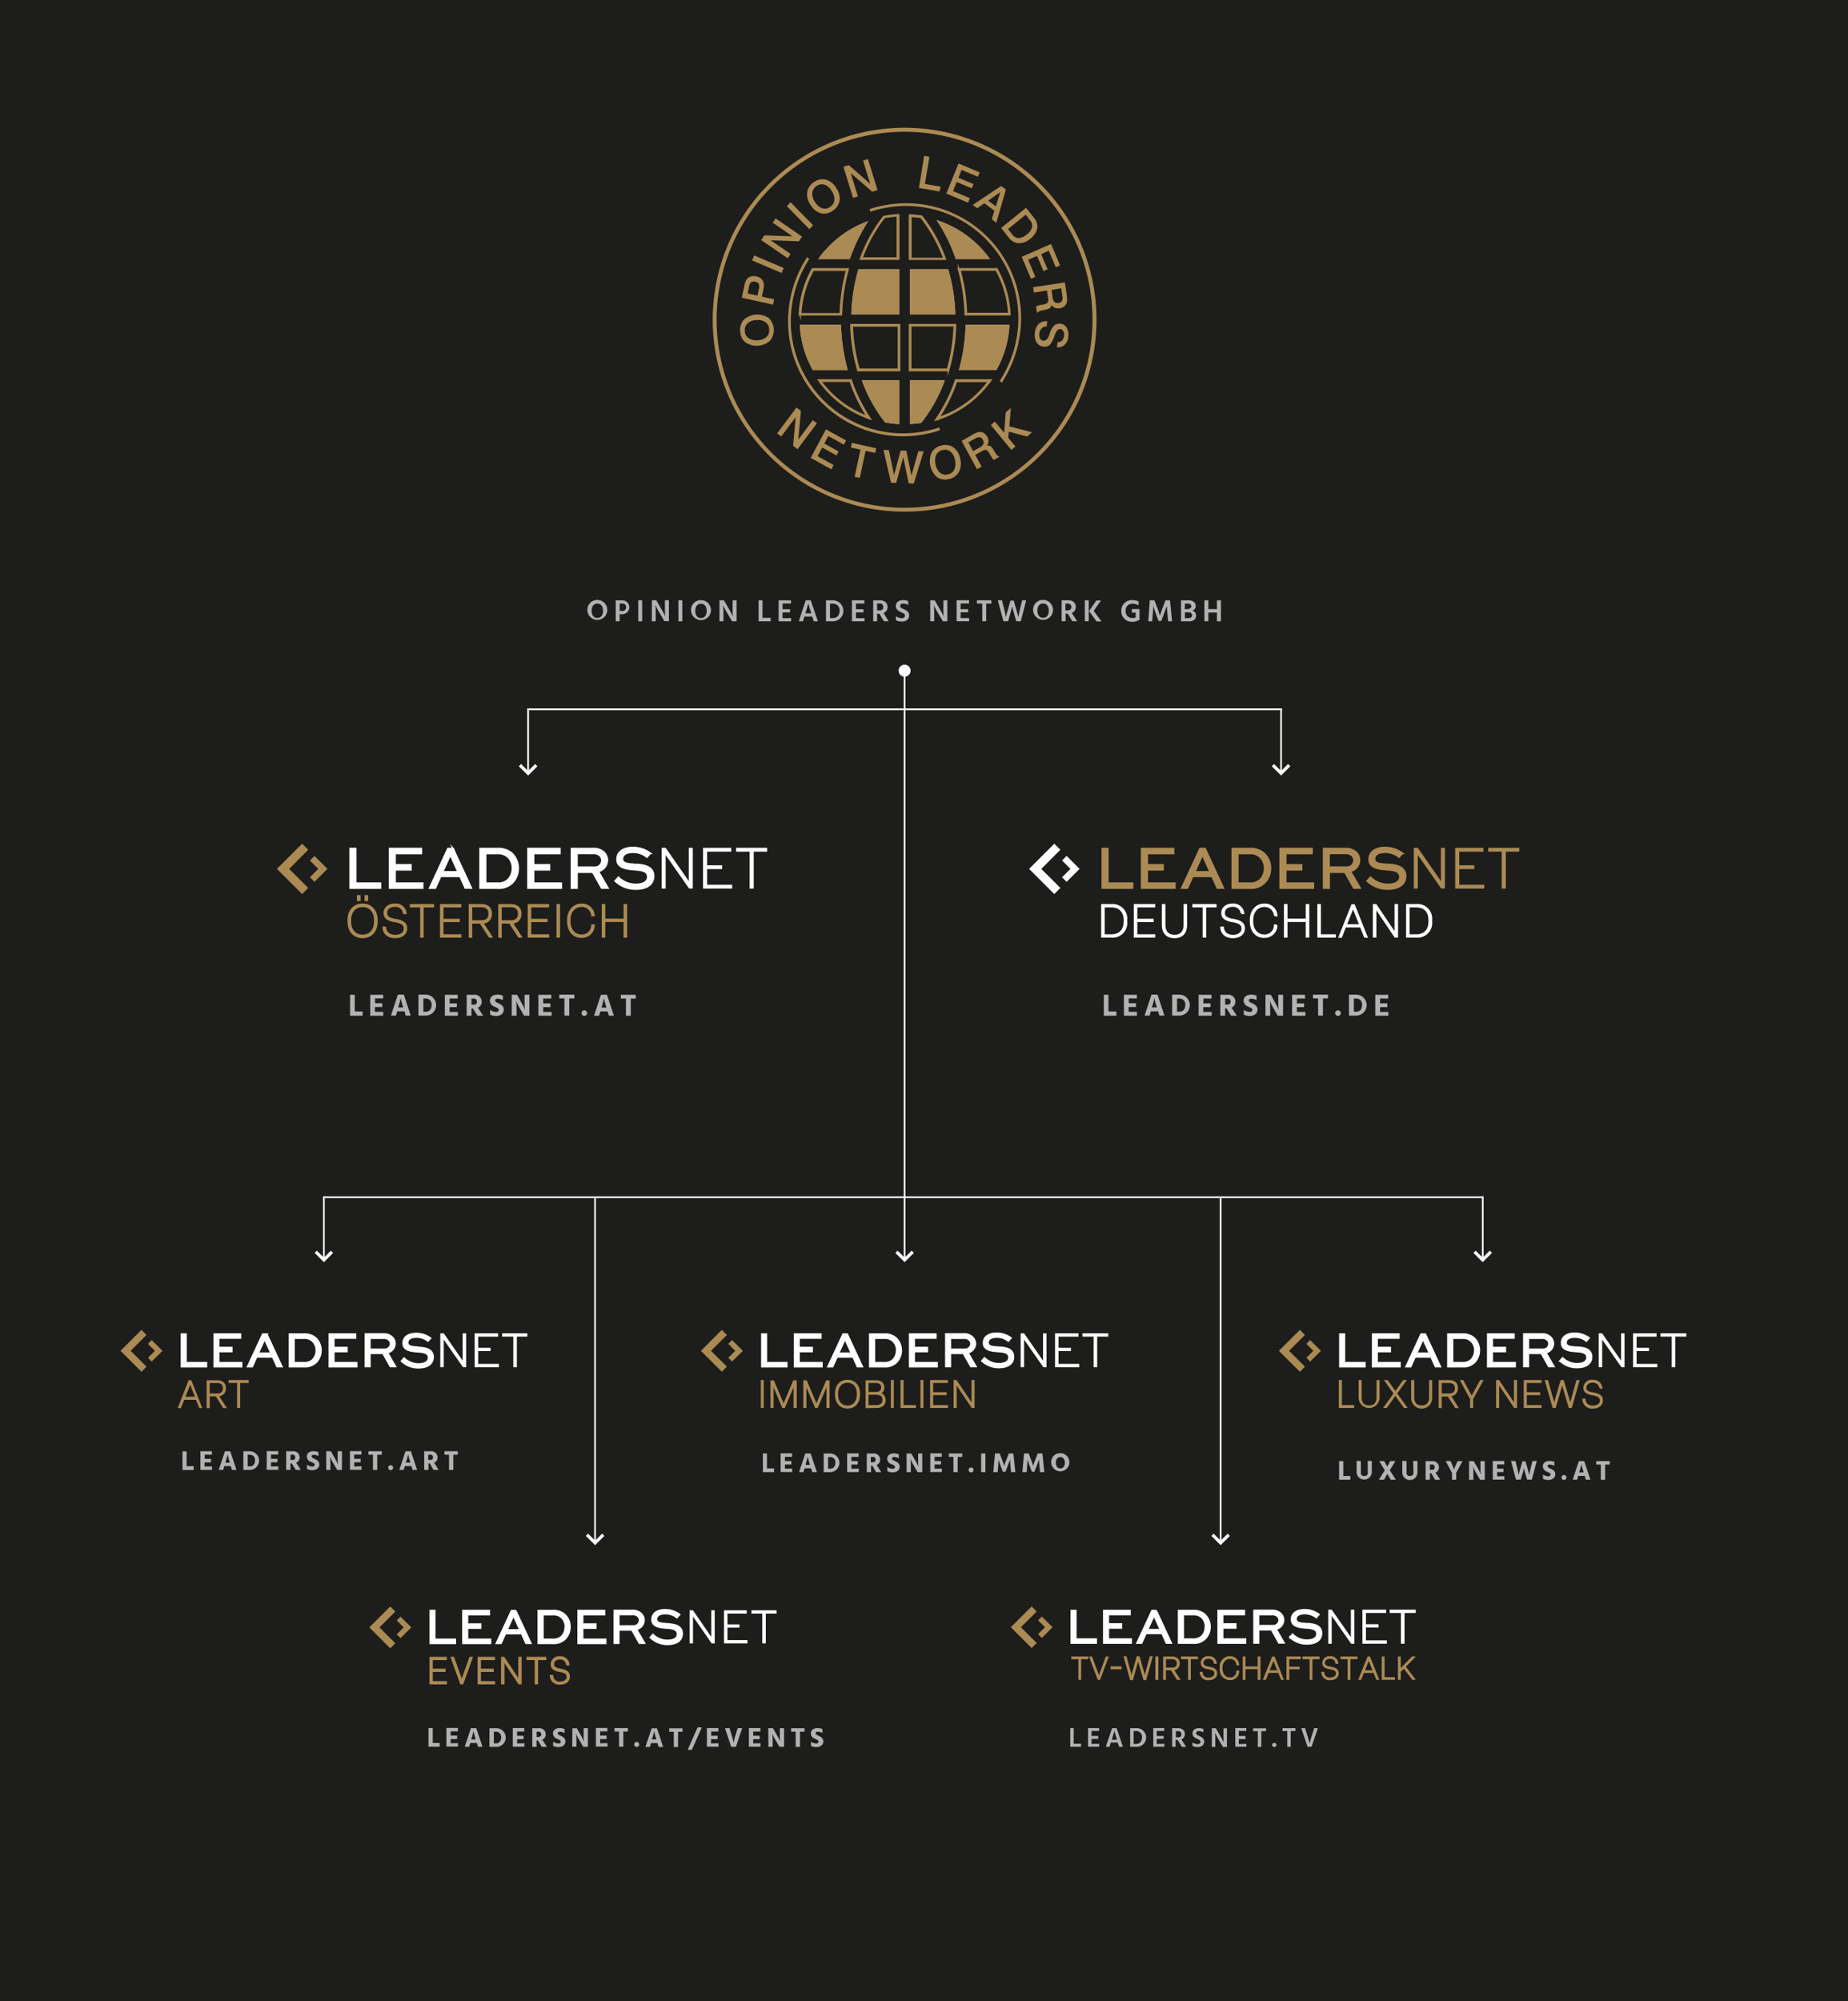 <svg xmlns="http://www.w3.org/2000/svg" xmlns:xlink="http://www.w3.org/1999/xlink" id="Ebene_1" data-name="Ebene 1" viewBox="0 0 534.48 578.62"><defs><style>.cls-1,.cls-10,.cls-11,.cls-13,.cls-14,.cls-15,.cls-5,.cls-7,.cls-9{fill:none;}.cls-2{fill:#1d1d1b;}.cls-3{clip-path:url(#clip-path);}.cls-4{fill:#b2b2b2;}.cls-15,.cls-5,.cls-9{stroke:#fff;}.cls-13,.cls-5{stroke-width:0.5px;}.cls-6{fill:#ab8a54;}.cls-10,.cls-11,.cls-13,.cls-14,.cls-7{stroke:#ab8a54;}.cls-10,.cls-11,.cls-13,.cls-14,.cls-15,.cls-7,.cls-9{stroke-miterlimit:10;}.cls-7,.cls-9{stroke-width:0.44px;}.cls-8{fill:#fff;}.cls-10{stroke-width:0.55px;}.cls-11{stroke-width:0.44px;}.cls-12{fill:#a8a8ab;}.cls-14,.cls-15{stroke-width:0.48px;}</style><clipPath id="clip-path" transform="translate(16.55 6.9)"><rect class="cls-1" x="18.3" y="30.01" width="452.87" height="468.94"></rect></clipPath></defs><rect class="cls-2" width="534.48" height="578.62"></rect><g class="cls-3"><path class="cls-4" d="M335.42,166.67v2.54h-2.49v-2.54h-1.14v6.06h1.14v-2.54h2.49v2.54h1.14v-6.06Zm-10.39,0v6.06h2.45c1.22,0,1.9-.7,1.9-1.63a1.37,1.37,0,0,0-1.11-1.44,1.37,1.37,0,0,0,1-1.35c0-.93-.71-1.64-2.05-1.64Zm1.13.92H327c.72,0,1,.32,1,.77s-.37.86-1.23.86h-.68Zm0,4.22v-1.68h.93c.81,0,1.13.35,1.13.85s-.36.83-1.09.83Zm-10.6.92h1.13l.18-2.36c.06-.89.12-1.74.12-2.1,0,0,.23.76.71,2.1l.83,2.27h.77l.85-2.27c.45-1.2.77-2.13.77-2.13s.06.93.16,2.13l.22,2.36h1.13l-.59-6.06h-1.3l-.84,2.2c-.5,1.28-.78,2.22-.78,2.22s-.28-1-.75-2.22l-.83-2.2H316ZM313,169.2H310.8v1h1.11v1.43a2.59,2.59,0,0,1-.91.16,1.9,1.9,0,0,1-2-2.07,1.93,1.93,0,0,1,2-2.08,3.36,3.36,0,0,1,1.75.5V167a3.82,3.82,0,0,0-1.77-.39,3,3,0,0,0-3.22,3.13,3,3,0,0,0,3.21,3.12,3.59,3.59,0,0,0,2.07-.6v-.1h0Zm-13.23.51,2.11-3h-1.36l-2.1,3.06,2.18,3h1.43Zm-2.57,3h1.13v-6.06h-1.13Zm-3.61,0H295l-1.56-2.39a1.8,1.8,0,0,0,1.15-1.76c0-1.14-.82-1.91-2.21-1.91h-1.88v6.06h1.14v-2.21h.62Zm-2-5.13h.74a1,1,0,1,1,0,2h-.75Zm-8.11,2.08c0-1.28.63-2.08,1.65-2.08s1.65.8,1.65,2.08-.62,2.07-1.64,2.07-1.66-.79-1.66-2.07m-1.22,0a2.88,2.88,0,1,0,2.87-3.12,2.83,2.83,0,0,0-2.87,3.12m-6.57-2.92-.61,2.15c-.41,1.46-.7,2.59-.7,2.59s-.24-1.23-.58-2.59l-.56-2.24h-1.2l1.62,6.06H275l.56-1.91c.51-1.71.63-2.34.63-2.34s.14.62.64,2.34l.55,1.91h1.31l1.55-6.06h-1.15l-.55,2.23c-.33,1.37-.56,2.62-.56,2.62s-.34-1.29-.72-2.61l-.62-2.15Zm-5.54-.09H266v.93h1.54v5.13h1.14V167.6h1.54Zm-8.87,5.14v-1.65h2.17v-.92h-2.17v-1.65h2.44v-.92h-3.59v6.06h3.62v-.92Zm-8.78.92h1.14V170.2a20.44,20.44,0,0,0-.1-2.16,17.94,17.94,0,0,0,1.13,2.17l1.48,2.52h1.29v-6.06h-1.14v2.53c0,1.39.07,2.14.07,2.14a18.8,18.8,0,0,0-1.12-2.14l-1.46-2.53h-1.29Zm-6.4-5.81a3.46,3.46,0,0,0-1.47-.3c-1.26,0-2.09.68-2.09,1.71s.77,1.43,1.47,1.76,1.18.49,1.18,1-.37.75-.91.75a2.9,2.9,0,0,1-1.7-.56v1.16a3.64,3.64,0,0,0,1.7.39c1.25,0,2.11-.69,2.11-1.78s-.84-1.49-1.6-1.82c-.57-.26-1-.49-1-.92s.33-.68.9-.68a2.84,2.84,0,0,1,1.44.41Zm-7,5.81h1.36L239,170.34a1.8,1.8,0,0,0,1.15-1.76c0-1.14-.82-1.91-2.21-1.91H236v6.06h1.13v-2.21h.62Zm-2-5.13h.74a.92.92,0,0,1,1.06,1,.91.91,0,0,1-1,1h-.76ZM231,171.81v-1.65h2.17v-.92H231v-1.65h2.44v-.92h-3.59v6.06h3.62v-.92Zm-8.66-5.14v6.06h2a3,3,0,1,0,0-6.06Zm1.16,5.12v-4.17h.78a1.88,1.88,0,0,1,2,2c0,1.28-.64,2.17-1.95,2.17Zm-4.7.94H220l-2.06-6.06h-1.46l-2,6.06h1.18l.44-1.37h2.29Zm-2.43-2.3.08-.26c.7-2.21.78-2.66.78-2.66s.09.45.77,2.65l.08.27Zm-6.59,1.38v-1.65h2.17v-.92h-2.17v-1.65h2.44v-.92h-3.58v6.06h3.62v-.92Zm-5.8-.08v-5.06h-1.13v6.06h3.5v-1Zm-12.44,1h1.14V170.2a20.44,20.44,0,0,0-.1-2.16,17.94,17.94,0,0,0,1.13,2.17l1.48,2.52h1.29v-6.06h-1.14v2.53c0,1.39.07,2.14.07,2.14a18.8,18.8,0,0,0-1.12-2.14l-1.46-2.53h-1.29Zm-7-3c0-1.28.63-2.08,1.64-2.08s1.66.8,1.66,2.08-.62,2.07-1.65,2.07-1.65-.79-1.65-2.07m-1.22,0a2.88,2.88,0,1,0,2.86-3.12,2.83,2.83,0,0,0-2.86,3.12m-3.66,3h1.13v-6.06h-1.13Zm-7.7,0h1.13V170.2A20.44,20.44,0,0,0,173,168a17.94,17.94,0,0,0,1.13,2.17l1.48,2.52h1.3v-6.06h-1.15v2.53c0,1.39.08,2.14.08,2.14a20.46,20.46,0,0,0-1.13-2.14l-1.46-2.53H172Zm-3.91,0h1.13v-6.06h-1.13Zm-6.52-6.06v6.06h1.14v-2.06h.79a2,2,0,1,0,0-4Zm1.14,3.08v-2.16h.66c.82,0,1.21.43,1.21,1.07s-.38,1.09-1.23,1.09Zm-8.11-.07c0-1.28.63-2.08,1.65-2.08s1.65.8,1.65,2.08-.62,2.07-1.65,2.07-1.65-.79-1.65-2.07m-1.22,0a2.88,2.88,0,1,0,2.87-3.12,2.83,2.83,0,0,0-2.87,3.12" transform="translate(16.55 6.9)"></path></g><line class="cls-5" x1="370.76" y1="205.07" x2="152.49" y2="205.07"></line><line class="cls-5" x1="261.63" y1="193.9" x2="261.63" y2="363.73"></line><line class="cls-5" x1="429.09" y1="346.13" x2="93.67" y2="346.13"></line><line class="cls-5" x1="93.67" y1="345.89" x2="93.67" y2="364.6"></line><line class="cls-5" x1="353.02" y1="346" x2="353.02" y2="445.51"></line><line class="cls-5" x1="172.1" y1="346.13" x2="172.1" y2="445.51"></line><line class="cls-5" x1="428.84" y1="345.9" x2="428.84" y2="364.61"></line><line class="cls-5" x1="152.74" y1="205.01" x2="152.74" y2="223.72"></line><line class="cls-5" x1="370.51" y1="204.84" x2="370.51" y2="223.55"></line><g class="cls-3"><path class="cls-4" d="M449,415.52h-3.87v1h1.32v4.4h1.24v-4.4H449Zm-6.89,5.39h1.32l-1.8-5.39H440.1l-1.8,5.39h1.28l.33-1.1h1.89Zm-1.92-2.09.05-.2c.53-1.76.6-2.2.6-2.2a19.6,19.6,0,0,0,.59,2.2l.05.2Zm-5.12,1.44a.71.71,0,1,0,.71-.71.71.71,0,0,0-.71.71m-2.08-4.5a3.41,3.41,0,0,0-1.39-.27c-1.23,0-1.93.64-1.93,1.55a1.66,1.66,0,0,0,1.15,1.53c.62.29,1.1.43,1.1.82a.58.58,0,0,1-.65.54,2.57,2.57,0,0,1-1.55-.53v1.24a3.41,3.41,0,0,0,1.55.34c1.18,0,2-.67,2-1.64s-.75-1.36-1.43-1.66c-.45-.2-.8-.39-.8-.69s.21-.45.64-.45a2.79,2.79,0,0,1,1.35.37Zm-9.23-.16-.54,1.9c-.41,1.44-.54,2.07-.54,2.07s-.08-.63-.43-2.07l-.49-2h-1.3l1.45,5.39h1.37l.5-1.7a10.64,10.64,0,0,0,.43-1.71,16.47,16.47,0,0,0,.43,1.71l.47,1.7h1.37l1.44-5.39h-1.25l-.5,2c-.34,1.36-.45,2.07-.45,2.07s-.15-.71-.52-2.07l-.53-1.9Zm-7.32,4.33V418.7h1.85v-1h-1.85V416.5h2.08v-1h-3.32v5.39h3.35v-1Zm-8.1,1h1.23v-2.23a11.27,11.27,0,0,0-.12-1.67,9.37,9.37,0,0,0,.79,1.67l1.28,2.23h1.36v-5.39h-1.24v2.23a13.55,13.55,0,0,0,.08,1.64,9.23,9.23,0,0,0-.77-1.64l-1.26-2.23h-1.35Zm-1.9-5.39H405l-.35.78A12.14,12.14,0,0,0,404,418s-.11-.36-.68-1.73l-.33-.78h-1.44l1.84,3.42v2h1.23v-2Zm-7.94,5.39H400l-1.37-2.07a1.63,1.63,0,0,0,1-1.59,1.78,1.78,0,0,0-2-1.73h-1.87v5.39H397V419h.37ZM397,416.52h.6a.7.7,0,0,1,.78.74c0,.51-.24.78-.8.78H397Zm-4.75,2.31c0,.82-.43,1-1,1a.87.87,0,0,1-1-1v-3.35h-1.23v3.36a2.19,2.19,0,0,0,4.38-.06v-3.3h-1.23Zm-8.29-.65-1.71,2.73h1.49c.31-.56.63-1.1.94-1.68l1,1.68h1.46l-1.73-2.73,1.63-2.66h-1.5c-.28.52-.58,1.05-.86,1.58l-.9-1.58h-1.43Zm-4.92.65c0,.82-.43,1-1,1a.87.87,0,0,1-1-1v-3.35h-1.23v3.36a2.2,2.2,0,0,0,4.39-.06v-3.3H379Zm-7.06,1v-4.31h-1.23v5.39H374v-1.08Z" transform="translate(16.55 6.9)"></path></g><polygon class="cls-6" points="375.95 384.49 369.89 390.55 375.95 396.6 377.42 395.13 372.83 390.55 377.42 385.96 375.95 384.49"></polygon><polygon class="cls-6" points="378.92 387.43 377.82 388.53 379.83 390.55 377.82 392.56 378.92 393.66 382.04 390.55 378.92 387.43"></polygon><polygon class="cls-6" points="387.44 406.85 387.44 399.21 387.89 399.21 387.89 406.44 391.45 406.44 391.45 406.85 387.44 406.85"></polygon><polygon class="cls-7" points="387.44 406.85 387.44 399.21 387.89 399.21 387.89 406.44 391.45 406.44 391.45 406.85 387.44 406.85"></polygon><g class="cls-3"><path class="cls-6" d="M376.61,397.15v-4.83h.45v4.8c0,1.69.88,2.53,2.36,2.53s2.36-.85,2.36-2.54v-4.79h.45v4.83a2.81,2.81,0,1,1-5.62,0" transform="translate(16.55 6.9)"></path><path class="cls-7" d="M376.61,397.15v-4.83h.45v4.8c0,1.69.88,2.53,2.36,2.53s2.36-.85,2.36-2.54v-4.79h.45v4.83a2.81,2.81,0,1,1-5.62,0Z" transform="translate(16.55 6.9)"></path></g><polygon class="cls-6" points="400.44 406.85 403.29 402.87 400.66 399.21 401.21 399.21 403.57 402.52 405.95 399.21 406.47 399.21 403.83 402.87 406.7 406.85 406.17 406.85 403.57 403.21 400.96 406.85 400.44 406.85"></polygon><polygon class="cls-7" points="400.44 406.85 403.29 402.87 400.66 399.21 401.21 399.21 403.57 402.52 405.95 399.21 406.47 399.21 403.83 402.87 406.7 406.85 406.17 406.85 403.57 403.21 400.96 406.85 400.44 406.85"></polygon><g class="cls-3"><path class="cls-6" d="M391.81,397.15v-4.83h.46v4.8c0,1.69.88,2.53,2.36,2.53s2.36-.85,2.36-2.54v-4.79h.45v4.83a2.82,2.82,0,1,1-5.63,0" transform="translate(16.55 6.9)"></path><path class="cls-7" d="M391.81,397.15v-4.83h.46v4.8c0,1.69.88,2.53,2.36,2.53s2.36-.85,2.36-2.54v-4.79h.45v4.83a2.82,2.82,0,1,1-5.63,0Z" transform="translate(16.55 6.9)"></path><path class="cls-6" d="M400.21,396.19h2.39c1.1,0,1.84-.56,1.84-1.62v-.23c0-1.06-.74-1.61-1.84-1.61h-2.39Zm-.45,3.76v-7.63h2.79c1.42,0,2.35.71,2.35,2v.23a2,2,0,0,1-2.08,2L405,400h-.54l-2.15-3.35h-2.1V400Z" transform="translate(16.55 6.9)"></path><path class="cls-7" d="M400.21,396.19h2.39c1.1,0,1.84-.56,1.84-1.62v-.23c0-1.06-.74-1.61-1.84-1.61h-2.39Zm-.45,3.76v-7.63h2.79c1.42,0,2.35.71,2.35,2v.23a2,2,0,0,1-2.08,2L405,400h-.54l-2.15-3.35h-2.1V400Z" transform="translate(16.55 6.9)"></path></g><polygon class="cls-6" points="425.4 406.85 425.4 404.41 422.57 399.21 423.07 399.21 425.64 403.95 428.23 399.21 428.73 399.21 425.85 404.42 425.85 406.85 425.4 406.85"></polygon><polygon class="cls-7" points="425.4 406.85 425.4 404.41 422.57 399.21 423.07 399.21 425.64 403.95 428.23 399.21 428.73 399.21 425.85 404.42 425.85 406.85 425.4 406.85"></polygon><polygon class="cls-6" points="432.92 406.85 432.92 399.21 433.43 399.21 438.09 406.14 438.09 399.21 438.54 399.21 438.54 406.85 438.05 406.85 433.37 399.88 433.37 406.85 432.92 406.85"></polygon><polygon class="cls-7" points="432.92 406.85 432.92 399.21 433.43 399.21 438.09 406.14 438.09 399.21 438.54 399.21 438.54 406.85 438.05 406.85 433.37 399.88 433.37 406.85 432.92 406.85"></polygon><polygon class="cls-6" points="440.91 406.85 440.91 399.21 445.61 399.21 445.61 399.62 441.36 399.62 441.36 402.73 445.24 402.73 445.24 403.14 441.36 403.14 441.36 406.44 445.63 406.44 445.63 406.85 440.91 406.85"></polygon><polygon class="cls-7" points="440.91 406.85 440.91 399.21 445.61 399.21 445.61 399.62 441.36 399.62 441.36 402.73 445.24 402.73 445.24 403.14 441.36 403.14 441.36 406.44 445.63 406.44 445.63 406.85 440.91 406.85"></polygon><polygon class="cls-6" points="449.23 406.85 447.03 399.21 447.52 399.21 449.51 406.24 451.54 399.21 452.09 399.21 454.17 406.21 456.12 399.21 456.59 399.21 454.43 406.85 453.9 406.85 451.81 399.81 449.77 406.85 449.23 406.85"></polygon><polygon class="cls-7" points="449.23 406.85 447.03 399.21 447.52 399.21 449.51 406.24 451.54 399.21 452.09 399.21 454.17 406.21 456.12 399.21 456.59 399.21 454.43 406.85 453.9 406.85 451.81 399.81 449.77 406.85 449.23 406.85"></polygon><g class="cls-3"><path class="cls-6" d="M441.32,397.68h.47a2.13,2.13,0,0,0,2.4,2c1.23,0,2.19-.61,2.19-1.65v-.1c0-1-.94-1.42-2.33-1.65-1.6-.26-2.44-.8-2.44-1.94v-.11a2.2,2.2,0,0,1,2.45-2,2.42,2.42,0,0,1,2.63,2.14h-.48a2,2,0,0,0-2.15-1.72c-1.16,0-2,.64-2,1.6v.1c0,.95.8,1.32,2.11,1.53,1.58.27,2.66.77,2.66,2.05v.1c0,1.23-1.08,2.09-2.66,2.09a2.54,2.54,0,0,1-2.85-2.4" transform="translate(16.55 6.9)"></path><path class="cls-7" d="M441.32,397.68h.47a2.13,2.13,0,0,0,2.4,2c1.23,0,2.19-.61,2.19-1.65v-.1c0-1-.94-1.42-2.33-1.65-1.6-.26-2.44-.8-2.44-1.94v-.11a2.2,2.2,0,0,1,2.45-2,2.42,2.42,0,0,1,2.63,2.14h-.48a2,2,0,0,0-2.15-1.72c-1.16,0-2,.64-2,1.6v.1c0,.95.8,1.32,2.11,1.53,1.58.27,2.66.77,2.66,2.05v.1c0,1.23-1.08,2.09-2.66,2.09A2.54,2.54,0,0,1,441.32,397.68Z" transform="translate(16.55 6.9)"></path></g><polygon class="cls-8" points="469.06 395.06 463.16 386.61 463.16 395.06 462.59 395.06 462.59 385.7 463.25 385.7 469.07 394.09 469.07 385.7 469.63 385.7 469.63 395.06 469.06 395.06"></polygon><polygon class="cls-9" points="469.06 395.06 463.16 386.61 463.16 395.06 462.59 395.06 462.59 385.7 463.25 385.7 469.07 394.09 469.07 385.7 469.63 385.7 469.63 395.06 469.06 395.06"></polygon><polygon class="cls-8" points="472.54 395.06 472.54 385.7 478.89 385.7 478.89 386.23 473.12 386.23 473.12 389.89 476.71 389.89 476.71 390.39 473.12 390.39 473.12 394.54 479.1 394.54 479.1 395.06 472.54 395.06"></polygon><polygon class="cls-9" points="472.54 395.06 472.54 385.7 478.89 385.7 478.89 386.23 473.12 386.23 473.12 389.89 476.71 389.89 476.71 390.39 473.12 390.39 473.12 394.54 479.1 394.54 479.1 395.06 472.54 395.06"></polygon><polygon class="cls-8" points="480.48 385.7 480.48 386.22 483.71 386.22 483.71 395.06 484.3 395.06 484.3 386.22 487.51 386.22 487.51 385.7 480.48 385.7"></polygon><g class="cls-3"><polygon class="cls-9" points="480.48 385.7 480.48 386.22 483.71 386.22 483.71 395.06 484.3 395.06 484.3 386.22 487.51 386.22 487.51 385.7 480.48 385.7"></polygon></g><polygon class="cls-8" points="388.83 385.69 387.52 385.69 387.52 395.14 394.75 395.14 394.75 393.97 388.83 393.97 388.83 385.69"></polygon><polygon class="cls-9" points="388.83 385.69 387.52 385.69 387.52 395.14 394.75 395.14 394.75 393.97 388.83 393.97 388.83 385.69"></polygon><polygon class="cls-8" points="398.3 390.76 402.09 390.76 402.09 389.59 398.3 389.59 398.3 386.86 404.59 386.86 404.59 385.69 396.99 385.69 396.99 395.14 404.92 395.14 404.92 393.97 398.3 393.97 398.3 390.76"></polygon><polygon class="cls-9" points="398.3 390.76 402.09 390.76 402.09 389.59 398.3 389.59 398.3 386.86 404.59 386.86 404.59 385.69 396.99 385.69 396.99 395.14 404.92 395.14 404.92 393.97 398.3 393.97 398.3 390.76"></polygon><path class="cls-8" d="M395.68,378.8h-1.22l-4.37,9.44h1.36l1.26-2.81h4.63l1.27,2.8h1.44l-4.36-9.42Zm-.63,1.53,1.82,4h-3.69l1.82-4Z" transform="translate(16.55 6.9)"></path><path class="cls-9" d="M395.68,378.8h-1.22l-4.37,9.44h1.36l1.26-2.81h4.63l1.27,2.8h1.44l-4.36-9.42Zm-.63,1.53,1.82,4h-3.69l1.82-4Z" transform="translate(16.55 6.9)"></path><polygon class="cls-8" points="431.59 390.76 435.38 390.76 435.38 389.59 431.59 389.59 431.59 386.86 437.88 386.86 437.88 385.69 430.28 385.69 430.28 395.14 438.21 395.14 438.21 393.97 431.59 393.97 431.59 390.76"></polygon><polygon class="cls-9" points="431.59 390.76 435.38 390.76 435.38 389.59 431.59 389.59 431.59 386.86 437.88 386.86 437.88 385.69 430.28 385.69 430.28 395.14 438.21 395.14 438.21 393.97 431.59 393.97 431.59 390.76"></polygon><g class="cls-3"><path class="cls-8" d="M406.4,378.8h-4.19v9.44h4.19a4.62,4.62,0,0,0,3.53-1.24,5.06,5.06,0,0,0,.07-6.89,4.73,4.73,0,0,0-3.6-1.31m3.55,4.71a3.77,3.77,0,0,1-1,2.67,3.33,3.33,0,0,1-2.55.89h-2.84V380h2.84a3.32,3.32,0,0,1,2.59.94,3.63,3.63,0,0,1,1,2.6" transform="translate(16.55 6.9)"></path><path class="cls-9" d="M406.4,378.8h-4.19v9.44h4.19a4.62,4.62,0,0,0,3.53-1.24,5.06,5.06,0,0,0,.07-6.89,4.73,4.73,0,0,0-3.6-1.31m3.55,4.71a3.77,3.77,0,0,1-1,2.67,3.33,3.33,0,0,1-2.55.89h-2.84V380h2.84a3.32,3.32,0,0,1,2.59.94,3.63,3.63,0,0,1,1,2.6" transform="translate(16.55 6.9)"></path><path class="cls-8" d="M432.73,381.62a2.66,2.66,0,0,0-.72-1.86,3.43,3.43,0,0,0-2.65-1h-5.19v9.44h1.31v-3.82h3.76l2.15,3.81h1.5l-2.32-4a2.73,2.73,0,0,0,2.16-2.63m-1.29,0a1.68,1.68,0,0,1-1.76,1.65h-4.2V380h3.88a2.12,2.12,0,0,1,1.64.56,1.58,1.58,0,0,1,.44,1.07" transform="translate(16.55 6.9)"></path><path class="cls-9" d="M432.73,381.62a2.66,2.66,0,0,0-.72-1.86,3.43,3.43,0,0,0-2.65-1h-5.19v9.44h1.31v-3.82h3.76l2.15,3.81h1.5l-2.32-4a2.73,2.73,0,0,0,2.16-2.63m-1.29,0a1.68,1.68,0,0,1-1.76,1.65h-4.2V380h3.88a2.12,2.12,0,0,1,1.64.56,1.58,1.58,0,0,1,.44,1.07" transform="translate(16.55 6.9)"></path><path class="cls-8" d="M439.49,382.58h-.16c-1.51-.08-2.94-.16-2.94-1.31s1.25-1.58,2.41-1.58a5.22,5.22,0,0,1,3.46,1.15l0,0,.79-.91,0,0a6.86,6.86,0,0,0-4.2-1.37c-1.81,0-3.76.74-3.76,2.82s2.31,2.35,4.35,2.48c1.58.11,3,.33,3,1.7s-1.49,1.81-2.88,1.81a5.91,5.91,0,0,1-4.17-1.71l0,0-.78.89,0,0,0,0a7,7,0,0,0,4.95,1.93c2.64,0,4.22-1.16,4.22-3.09,0-2.52-2.66-2.71-4.25-2.82" transform="translate(16.55 6.9)"></path><path class="cls-9" d="M439.49,382.58h-.16c-1.51-.08-2.94-.16-2.94-1.31s1.25-1.58,2.41-1.58a5.22,5.22,0,0,1,3.46,1.15l0,0,.79-.91,0,0a6.86,6.86,0,0,0-4.2-1.37c-1.81,0-3.76.74-3.76,2.82s2.31,2.35,4.35,2.48c1.58.11,3,.33,3,1.7s-1.49,1.81-2.88,1.81a5.91,5.91,0,0,1-4.17-1.71l0,0-.78.89,0,0,0,0a7,7,0,0,0,4.95,1.93c2.64,0,4.22-1.16,4.22-3.09,0-2.52-2.66-2.71-4.25-2.82" transform="translate(16.55 6.9)"></path><path class="cls-4" d="M288.82,416c0-1,.5-1.64,1.3-1.64s1.3.64,1.3,1.64-.5,1.65-1.3,1.65-1.3-.64-1.3-1.65m-1.32,0a2.62,2.62,0,1,0,2.62-2.76A2.53,2.53,0,0,0,287.5,416m-8.35,2.72h1.23l.17-2.09c0-.56.07-1.11.07-1.58,0,0,.12.47.52,1.58l.76,2h.72l.76-2c.37-1,.58-1.58.58-1.58s0,.61.1,1.58l.2,2.09h1.24l-.56-5.4h-1.36l-.76,2a14.82,14.82,0,0,0-.56,1.63,13,13,0,0,0-.54-1.63l-.75-2h-1.35Zm-8.42,0H272l.17-2.09c0-.56.07-1.11.07-1.58a15.57,15.57,0,0,0,.52,1.58l.75,2h.73l.76-2c.37-1,.58-1.58.58-1.58s0,.61.1,1.58l.2,2.09h1.23l-.56-5.4h-1.35l-.76,2a14.82,14.82,0,0,0-.56,1.63,13,13,0,0,0-.54-1.63l-.76-2h-1.35Zm-3.51,0h1.23v-5.4h-1.23Zm-3.63-.65a.72.72,0,1,0,.71-.71.71.71,0,0,0-.71.71m-1.84-4.75h-3.87v1h1.32v4.4h1.24v-4.4h1.31Zm-8,4.41v-1.22h1.85v-1h-1.85v-1.22h2.08v-1h-3.32v5.4h3.35v-1Zm-8.1,1h1.23v-2.24a11.27,11.27,0,0,0-.12-1.67,9,9,0,0,0,.79,1.67l1.29,2.24h1.35v-5.4H249v2.24a13.76,13.76,0,0,0,.08,1.64,9.53,9.53,0,0,0-.78-1.64L247,413.33h-1.35Zm-2.28-5.16a3.38,3.38,0,0,0-1.39-.27c-1.22,0-1.93.64-1.93,1.55a1.65,1.65,0,0,0,1.15,1.53c.62.29,1.1.43,1.1.83s-.28.53-.65.53a2.54,2.54,0,0,1-1.55-.53v1.24a3.28,3.28,0,0,0,1.55.34c1.19,0,2-.66,2-1.63s-.75-1.37-1.42-1.67c-.46-.2-.8-.39-.8-.68s.21-.46.64-.46a2.69,2.69,0,0,1,1.34.38Zm-6.53,5.16h1.48L237,416.65a1.61,1.61,0,0,0,1-1.59,1.78,1.78,0,0,0-2-1.73h-1.86v5.4h1.23v-1.88h.38Zm-1.54-4.4h.61a.7.7,0,0,1,.77.74c0,.51-.24.78-.8.78h-.58Zm-5.62,3.41v-1.22h1.85v-1H229.7v-1.22h2.08v-1h-3.32v5.4h3.35v-1Zm-8-4.41v5.4h1.84a2.7,2.7,0,1,0,0-5.4Zm1.27,4.39v-3.37h.55a1.46,1.46,0,0,1,1.56,1.59c0,1.13-.55,1.78-1.55,1.78Zm-4.57,1h1.32l-1.8-5.4h-1.55l-1.8,5.4h1.28l.33-1.11h1.89Zm-1.92-2.1,0-.19c.53-1.77.6-2.21.6-2.21a19.92,19.92,0,0,0,.59,2.21l.05.19Zm-6,1.11v-1.22h1.86v-1h-1.86v-1.22h2.08v-1h-3.32v5.4h3.35v-1Zm-5.19-.09v-4.32H204.1v5.4h3.22v-1.08Z" transform="translate(16.55 6.9)"></path></g><polygon class="cls-8" points="301.87 395.06 295.97 386.61 295.97 395.06 295.41 395.06 295.41 385.7 296.07 385.7 301.89 394.09 301.89 385.7 302.45 385.7 302.45 395.06 301.87 395.06"></polygon><polygon class="cls-9" points="301.87 395.06 295.97 386.61 295.97 395.06 295.41 395.06 295.41 385.7 296.07 385.7 301.89 394.09 301.89 385.7 302.45 385.7 302.45 395.06 301.87 395.06"></polygon><polygon class="cls-8" points="305.36 395.06 305.36 385.7 311.7 385.7 311.7 386.23 305.93 386.23 305.93 389.89 309.52 389.89 309.52 390.39 305.93 390.39 305.93 394.54 311.92 394.54 311.92 395.06 305.36 395.06"></polygon><polygon class="cls-9" points="305.36 395.06 305.36 385.7 311.7 385.7 311.7 386.23 305.93 386.23 305.93 389.89 309.52 389.89 309.52 390.39 305.93 390.39 305.93 394.54 311.92 394.54 311.92 395.06 305.36 395.06"></polygon><polygon class="cls-8" points="313.3 385.7 313.3 386.22 316.52 386.22 316.52 395.06 317.11 395.06 317.11 386.22 320.32 386.22 320.32 385.7 313.3 385.7"></polygon><polygon class="cls-9" points="313.3 385.7 313.3 386.22 316.52 386.22 316.52 395.06 317.11 395.06 317.11 386.22 320.32 386.22 320.32 385.7 313.3 385.7"></polygon><polygon class="cls-8" points="221.65 385.69 220.34 385.69 220.34 395.14 227.56 395.14 227.56 393.97 221.65 393.97 221.65 385.69"></polygon><polygon class="cls-9" points="221.65 385.69 220.34 385.69 220.34 395.14 227.56 395.14 227.56 393.97 221.65 393.97 221.65 385.69"></polygon><polygon class="cls-8" points="231.11 390.76 234.9 390.76 234.9 389.59 231.11 389.59 231.11 386.86 237.4 386.86 237.4 385.69 229.8 385.69 229.8 395.14 237.73 395.14 237.73 393.97 231.11 393.97 231.11 390.76"></polygon><polygon class="cls-9" points="231.11 390.76 234.9 390.76 234.9 389.59 231.11 389.59 231.11 386.86 237.4 386.86 237.4 385.69 229.8 385.69 229.8 395.14 237.73 395.14 237.73 393.97 231.11 393.97 231.11 390.76"></polygon><path class="cls-8" d="M228.49,378.8h-1.21l-4.38,9.44h1.36l1.27-2.81h4.63l1.27,2.8h1.44l-4.37-9.42Zm-.62,1.53,1.82,4H226l1.82-4Z" transform="translate(16.55 6.9)"></path><path class="cls-9" d="M228.49,378.8h-1.21l-4.38,9.44h1.36l1.27-2.81h4.63l1.27,2.8h1.44l-4.37-9.42Zm-.62,1.53,1.82,4H226l1.82-4Z" transform="translate(16.55 6.9)"></path><polygon class="cls-8" points="264.41 390.76 268.2 390.76 268.2 389.59 264.41 389.59 264.41 386.86 270.69 386.86 270.69 385.69 263.09 385.69 263.09 395.14 271.02 395.14 271.02 393.97 264.41 393.97 264.41 390.76"></polygon><polygon class="cls-9" points="264.41 390.76 268.2 390.76 268.2 389.59 264.41 389.59 264.41 386.86 270.69 386.86 270.69 385.69 263.09 385.69 263.09 395.14 271.02 395.14 271.02 393.97 264.41 393.97 264.41 390.76"></polygon><g class="cls-3"><path class="cls-8" d="M239.22,378.8H235v9.44h4.2a4.64,4.64,0,0,0,3.53-1.24,5.06,5.06,0,0,0,.07-6.89,4.76,4.76,0,0,0-3.6-1.31m3.55,4.71a3.77,3.77,0,0,1-1,2.67,3.35,3.35,0,0,1-2.55.89h-2.84V380h2.84a3.33,3.33,0,0,1,2.59.94,3.68,3.68,0,0,1,1,2.6" transform="translate(16.55 6.9)"></path><path class="cls-9" d="M239.22,378.8H235v9.44h4.2a4.64,4.64,0,0,0,3.53-1.24,5.06,5.06,0,0,0,.07-6.89,4.76,4.76,0,0,0-3.6-1.31m3.55,4.71a3.77,3.77,0,0,1-1,2.67,3.35,3.35,0,0,1-2.55.89h-2.84V380h2.84a3.33,3.33,0,0,1,2.59.94,3.68,3.68,0,0,1,1,2.6" transform="translate(16.55 6.9)"></path><path class="cls-8" d="M265.55,381.62a2.62,2.62,0,0,0-.73-1.86,3.41,3.41,0,0,0-2.64-1H257v9.44h1.31v-3.82h3.77l2.14,3.81h1.5l-2.31-4a2.74,2.74,0,0,0,2.16-2.63m-1.3,0a1.68,1.68,0,0,1-1.76,1.65h-4.2V380h3.89a2.15,2.15,0,0,1,1.64.56,1.57,1.57,0,0,1,.43,1.07" transform="translate(16.55 6.9)"></path><path class="cls-9" d="M265.55,381.62a2.62,2.62,0,0,0-.73-1.86,3.41,3.41,0,0,0-2.64-1H257v9.44h1.31v-3.82h3.77l2.14,3.81h1.5l-2.31-4a2.74,2.74,0,0,0,2.16-2.63m-1.3,0a1.68,1.68,0,0,1-1.76,1.65h-4.2V380h3.89a2.15,2.15,0,0,1,1.64.56,1.57,1.57,0,0,1,.43,1.07" transform="translate(16.55 6.9)"></path><path class="cls-8" d="M272.3,382.58h-.16c-1.51-.08-2.93-.16-2.93-1.31s1.24-1.58,2.41-1.58a5.16,5.16,0,0,1,3.45,1.15l0,0,.79-.91,0,0a6.89,6.89,0,0,0-4.2-1.37c-1.82,0-3.76.74-3.76,2.82s2.3,2.35,4.35,2.48c1.58.11,3,.33,3,1.7s-1.49,1.81-2.89,1.81a5.93,5.93,0,0,1-4.17-1.71l0,0-.78.89,0,0,0,0a7,7,0,0,0,4.95,1.93c2.64,0,4.22-1.16,4.22-3.09,0-2.52-2.66-2.71-4.26-2.82" transform="translate(16.55 6.9)"></path><path class="cls-9" d="M272.3,382.58h-.16c-1.51-.08-2.93-.16-2.93-1.31s1.24-1.58,2.41-1.58a5.16,5.16,0,0,1,3.45,1.15l0,0,.79-.91,0,0a6.89,6.89,0,0,0-4.2-1.37c-1.82,0-3.76.74-3.76,2.82s2.3,2.35,4.35,2.48c1.58.11,3,.33,3,1.7s-1.49,1.81-2.89,1.81a5.93,5.93,0,0,1-4.17-1.71l0,0-.78.89,0,0,0,0a7,7,0,0,0,4.95,1.93c2.64,0,4.22-1.16,4.22-3.09,0-2.52-2.66-2.71-4.26-2.82" transform="translate(16.55 6.9)"></path></g><polygon class="cls-6" points="208.77 384.49 202.71 390.55 208.77 396.6 210.23 395.13 205.64 390.55 210.23 385.96 208.77 384.49"></polygon><polygon class="cls-6" points="211.73 387.43 210.63 388.53 212.65 390.55 210.63 392.56 211.73 393.66 214.85 390.55 211.73 387.43"></polygon><rect class="cls-6" x="220.27" y="399.21" width="0.41" height="7.64"></rect><rect class="cls-7" x="220.27" y="399.21" width="0.41" height="7.64"></rect><polygon class="cls-6" points="223.06 406.85 223.06 399.3 223.67 399.3 226.63 406.28 229.58 399.3 230.21 399.3 230.21 406.85 229.74 406.85 229.74 400.02 226.83 406.85 226.4 406.85 223.51 400.03 223.51 406.85 223.06 406.85"></polygon><polygon class="cls-7" points="223.06 406.85 223.06 399.3 223.67 399.3 226.63 406.28 229.58 399.3 230.21 399.3 230.21 406.85 229.74 406.85 229.74 400.02 226.83 406.85 226.4 406.85 223.51 400.03 223.51 406.85 223.06 406.85"></polygon><polygon class="cls-6" points="232.56 406.85 232.56 399.3 233.18 399.3 236.13 406.28 239.09 399.3 239.71 399.3 239.71 406.85 239.25 406.85 239.25 400.02 236.34 406.85 235.91 406.85 233.01 400.03 233.01 406.85 232.56 406.85"></polygon><polygon class="cls-7" points="232.56 406.85 232.56 399.3 233.18 399.3 236.13 406.28 239.09 399.3 239.71 399.3 239.71 406.85 239.25 406.85 239.25 400.02 236.34 406.85 235.91 406.85 233.01 400.03 233.01 406.85 232.56 406.85"></polygon><g class="cls-3"><path class="cls-6" d="M231.49,396.31V396c0-2-1.12-3.34-2.93-3.34s-2.94,1.34-2.94,3.34v.35c0,2,1.12,3.34,2.94,3.34s2.93-1.33,2.93-3.34m-6.33,0V396c0-2.28,1.33-3.77,3.4-3.77s3.4,1.49,3.4,3.77v.35c0,2.28-1.34,3.77-3.4,3.77s-3.4-1.49-3.4-3.77" transform="translate(16.55 6.9)"></path><path class="cls-7" d="M231.49,396.31V396c0-2-1.12-3.34-2.93-3.34s-2.94,1.34-2.94,3.34v.35c0,2,1.12,3.34,2.94,3.34S231.49,398.32,231.49,396.31Zm-6.33,0V396c0-2.28,1.33-3.77,3.4-3.77s3.4,1.49,3.4,3.77v.35c0,2.28-1.34,3.77-3.4,3.77S225.16,398.59,225.16,396.31Z" transform="translate(16.55 6.9)"></path><path class="cls-6" d="M234.43,399.54H237c1.11,0,1.89-.58,1.89-1.63v-.14c0-1.06-.76-1.63-1.95-1.63h-2.51Zm0-3.79h2.29c1.07,0,1.79-.5,1.79-1.45v-.12c0-1-.67-1.45-1.83-1.45h-2.25ZM234,400v-7.63h2.7c1.35,0,2.3.56,2.3,1.86v.12a1.67,1.67,0,0,1-1.15,1.6,1.87,1.87,0,0,1,1.52,1.87v.14c0,1.3-1,2-2.38,2Z" transform="translate(16.55 6.9)"></path><path class="cls-7" d="M234.43,399.54H237c1.11,0,1.89-.58,1.89-1.63v-.14c0-1.06-.76-1.63-1.95-1.63h-2.51Zm0-3.79h2.29c1.07,0,1.79-.5,1.79-1.45v-.12c0-1-.67-1.45-1.83-1.45h-2.25ZM234,400v-7.63h2.7c1.35,0,2.3.56,2.3,1.86v.12a1.67,1.67,0,0,1-1.15,1.6,1.87,1.87,0,0,1,1.52,1.87v.14c0,1.3-1,2-2.38,2Z" transform="translate(16.55 6.9)"></path></g><rect class="cls-6" x="257.88" y="399.21" width="0.41" height="7.64"></rect><rect class="cls-7" x="257.88" y="399.21" width="0.41" height="7.64"></rect><polygon class="cls-6" points="260.67 406.85 260.67 399.21 261.12 399.21 261.12 406.44 264.68 406.44 264.68 406.85 260.67 406.85"></polygon><polygon class="cls-7" points="260.67 406.85 260.67 399.21 261.12 399.21 261.12 406.44 264.68 406.44 264.68 406.85 260.67 406.85"></polygon><rect class="cls-6" x="266.44" y="399.21" width="0.41" height="7.64"></rect><rect class="cls-7" x="266.44" y="399.21" width="0.41" height="7.64"></rect><polygon class="cls-6" points="269.23 406.85 269.23 399.21 273.94 399.21 273.94 399.62 269.68 399.62 269.68 402.73 273.56 402.73 273.56 403.14 269.68 403.14 269.68 406.44 273.96 406.44 273.96 406.85 269.23 406.85"></polygon><polygon class="cls-7" points="269.23 406.85 269.23 399.21 273.94 399.21 273.94 399.62 269.68 399.62 269.68 402.73 273.56 402.73 273.56 403.14 269.68 403.14 269.68 406.44 273.96 406.44 273.96 406.85 269.23 406.85"></polygon><polygon class="cls-6" points="276.02 406.85 276.02 399.21 276.54 399.21 281.2 406.14 281.2 399.21 281.65 399.21 281.65 406.85 281.15 406.85 276.48 399.88 276.48 406.85 276.02 406.85"></polygon><polygon class="cls-7" points="276.02 406.85 276.02 399.21 276.54 399.21 281.2 406.14 281.2 399.21 281.65 399.21 281.65 406.85 281.15 406.85 276.48 399.88 276.48 406.85 276.02 406.85"></polygon><polygon class="cls-6" points="34.85 390.54 40.91 396.6 42.38 395.13 37.79 390.54 42.38 385.96 40.91 384.49 34.85 390.54"></polygon><polygon class="cls-6" points="43.88 387.43 42.78 388.53 44.8 390.55 42.78 392.56 43.88 393.66 47 390.55 43.88 387.43"></polygon><path class="cls-6" d="M36.77,397.13h3.37l-1.68-4.27ZM41.26,400l-1-2.41H36.61l-1,2.41h-.46l3-7.63h.49l3,7.63Z" transform="translate(16.55 6.9)"></path><path class="cls-7" d="M36.77,397.13h3.37l-1.68-4.27ZM41.26,400l-1-2.41H36.61l-1,2.41h-.46l3-7.63h.49l3,7.63Z" transform="translate(16.55 6.9)"></path><g class="cls-3"><path class="cls-6" d="M43.88,396.19h2.39c1.1,0,1.84-.56,1.84-1.62v-.23c0-1.06-.74-1.61-1.84-1.61H43.88ZM43.43,400v-7.63h2.8c1.41,0,2.34.71,2.34,2v.23a2,2,0,0,1-2.08,2L48.67,400h-.54L46,396.6h-2.1V400Z" transform="translate(16.55 6.9)"></path><path class="cls-7" d="M43.88,396.19h2.39c1.1,0,1.84-.56,1.84-1.62v-.23c0-1.06-.74-1.61-1.84-1.61H43.88ZM43.43,400v-7.63h2.8c1.41,0,2.34.71,2.34,2v.23a2,2,0,0,1-2.08,2L48.67,400h-.54L46,396.6h-2.1V400Z" transform="translate(16.55 6.9)"></path></g><polygon class="cls-6" points="68.79 406.85 68.79 399.62 66.33 399.62 66.33 399.21 71.72 399.21 71.72 399.62 69.24 399.62 69.24 406.85 68.79 406.85"></polygon><polygon class="cls-7" points="68.79 406.85 68.79 399.62 66.33 399.62 66.33 399.21 71.72 399.21 71.72 399.62 69.24 399.62 69.24 406.85 68.79 406.85"></polygon><polygon class="cls-8" points="134.02 395.06 128.12 386.61 128.12 395.06 127.56 395.06 127.56 385.7 128.22 385.7 134.03 394.09 134.03 385.7 134.6 385.7 134.6 395.06 134.02 395.06"></polygon><polygon class="cls-9" points="134.02 395.06 128.12 386.61 128.12 395.06 127.56 395.06 127.56 385.7 128.22 385.7 134.03 394.09 134.03 385.7 134.6 385.7 134.6 395.06 134.02 395.06"></polygon><polygon class="cls-8" points="137.5 395.06 137.5 385.7 143.85 385.7 143.85 386.23 138.08 386.23 138.08 389.89 141.67 389.89 141.67 390.39 138.08 390.39 138.08 394.54 144.06 394.54 144.06 395.06 137.5 395.06"></polygon><polygon class="cls-9" points="137.5 395.06 137.5 385.7 143.85 385.7 143.85 386.23 138.08 386.23 138.08 389.89 141.67 389.89 141.67 390.39 138.08 390.39 138.08 394.54 144.06 394.54 144.06 395.06 137.5 395.06"></polygon><polyline class="cls-8" points="152.49 385.7 145.44 385.7 145.44 386.22 148.68 386.22 148.68 395.06 149.27 395.06 149.27 386.22 152.49 386.22"></polyline><polyline class="cls-9" points="152.49 385.7 145.44 385.7 145.44 386.22 148.68 386.22 148.68 395.06 149.27 395.06 149.27 386.22 152.49 386.22"></polyline><polygon class="cls-8" points="53.8 385.69 52.48 385.69 52.48 395.14 59.71 395.14 59.71 393.97 53.8 393.97 53.8 385.69"></polygon><polygon class="cls-9" points="53.8 385.69 52.48 385.69 52.48 395.14 59.71 395.14 59.71 393.97 53.8 393.97 53.8 385.69"></polygon><polygon class="cls-8" points="63.26 390.76 67.05 390.76 67.05 389.59 63.26 389.59 63.26 386.86 69.55 386.86 69.55 385.69 61.95 385.69 61.95 395.14 69.88 395.14 69.88 393.97 63.26 393.97 63.26 390.76"></polygon><polygon class="cls-9" points="63.26 390.76 67.05 390.76 67.05 389.59 63.26 389.59 63.26 386.86 69.55 386.86 69.55 385.69 61.95 385.69 61.95 395.14 69.88 395.14 69.88 393.97 63.26 393.97 63.26 390.76"></polygon><path class="cls-8" d="M60.64,378.8H59.43l-4.38,9.44h1.36l1.26-2.81h4.64l1.27,2.8H65l-4.37-9.42ZM60,380.33l1.83,4H58.15l1.82-4Z" transform="translate(16.55 6.9)"></path><path class="cls-9" d="M60.64,378.8H59.43l-4.38,9.44h1.36l1.26-2.81h4.64l1.27,2.8H65l-4.37-9.42ZM60,380.33l1.83,4H58.15l1.82-4Z" transform="translate(16.55 6.9)"></path><polygon class="cls-8" points="96.55 390.76 100.34 390.76 100.34 389.59 96.55 389.59 96.55 386.86 102.84 386.86 102.84 385.69 95.24 385.69 95.24 395.14 103.17 395.14 103.17 393.97 96.55 393.97 96.55 390.76"></polygon><polygon class="cls-9" points="96.55 390.76 100.34 390.76 100.34 389.59 96.55 389.59 96.55 386.86 102.84 386.86 102.84 385.69 95.24 385.69 95.24 395.14 103.17 395.14 103.17 393.97 96.55 393.97 96.55 390.76"></polygon><g class="cls-3"><path class="cls-8" d="M71.37,378.8h-4.2v9.44h4.2A4.65,4.65,0,0,0,74.9,387a5.06,5.06,0,0,0,.07-6.89,4.76,4.76,0,0,0-3.6-1.31m3.54,4.71a3.77,3.77,0,0,1-1,2.67,3.35,3.35,0,0,1-2.55.89H68.48V380h2.85a3.33,3.33,0,0,1,2.59.94,3.67,3.67,0,0,1,1,2.6" transform="translate(16.55 6.9)"></path><path class="cls-9" d="M71.37,378.8h-4.2v9.44h4.2A4.65,4.65,0,0,0,74.9,387a5.06,5.06,0,0,0,.07-6.89,4.76,4.76,0,0,0-3.6-1.31m3.54,4.71a3.77,3.77,0,0,1-1,2.67,3.35,3.35,0,0,1-2.55.89H68.48V380h2.85a3.33,3.33,0,0,1,2.59.94,3.67,3.67,0,0,1,1,2.6" transform="translate(16.55 6.9)"></path><path class="cls-8" d="M97.7,381.62a2.62,2.62,0,0,0-.73-1.86,3.42,3.42,0,0,0-2.64-1h-5.2v9.44h1.31v-3.82h3.77l2.14,3.81h1.5l-2.32-4a2.74,2.74,0,0,0,2.17-2.63m-1.3,0a1.68,1.68,0,0,1-1.76,1.65h-4.2V380h3.89a2.15,2.15,0,0,1,1.64.56,1.57,1.57,0,0,1,.43,1.07" transform="translate(16.55 6.9)"></path><path class="cls-9" d="M97.7,381.62a2.62,2.62,0,0,0-.73-1.86,3.42,3.42,0,0,0-2.64-1h-5.2v9.44h1.31v-3.82h3.77l2.14,3.81h1.5l-2.32-4a2.74,2.74,0,0,0,2.17-2.63m-1.3,0a1.68,1.68,0,0,1-1.76,1.65h-4.2V380h3.89a2.15,2.15,0,0,1,1.64.56,1.57,1.57,0,0,1,.43,1.07" transform="translate(16.55 6.9)"></path><path class="cls-8" d="M104.45,382.58h-.16c-1.51-.08-2.93-.16-2.93-1.31s1.24-1.58,2.41-1.58a5.16,5.16,0,0,1,3.45,1.15l0,0L108,380l0,0a6.89,6.89,0,0,0-4.2-1.37c-1.82,0-3.76.74-3.76,2.82s2.3,2.35,4.35,2.48c1.58.11,3,.33,3,1.7s-1.49,1.81-2.89,1.81a5.93,5.93,0,0,1-4.17-1.71l0,0-.78.89,0,0,0,0a7,7,0,0,0,4.94,1.93c2.65,0,4.23-1.16,4.23-3.09,0-2.52-2.67-2.71-4.26-2.82" transform="translate(16.55 6.9)"></path><path class="cls-9" d="M104.45,382.58h-.16c-1.51-.08-2.93-.16-2.93-1.31s1.24-1.58,2.41-1.58a5.16,5.16,0,0,1,3.45,1.15l0,0L108,380l0,0a6.89,6.89,0,0,0-4.2-1.37c-1.82,0-3.76.74-3.76,2.82s2.3,2.35,4.35,2.48c1.58.11,3,.33,3,1.7s-1.49,1.81-2.89,1.81a5.93,5.93,0,0,1-4.17-1.71l0,0-.78.89,0,0,0,0a7,7,0,0,0,4.94,1.93c2.65,0,4.23-1.16,4.23-3.09,0-2.52-2.67-2.71-4.26-2.82" transform="translate(16.55 6.9)"></path><path class="cls-4" d="M115.85,412.68H112v1h1.32v4.4h1.24v-4.4h1.31Zm-7,5.4h1.47L109,416a1.6,1.6,0,0,0,1-1.59,1.78,1.78,0,0,0-2-1.73h-1.86v5.4h1.23V416.2h.38Zm-1.55-4.4h.61a.71.71,0,0,1,.78.74c0,.51-.24.78-.8.78h-.59Zm-4.53,4.4h1.32l-1.8-5.4h-1.56l-1.8,5.4h1.29l.33-1.11h1.89Zm-1.92-2.1.05-.19a19.92,19.92,0,0,0,.59-2.21s.07.44.6,2.21l0,.19Zm-5.12,1.45a.71.71,0,1,0,.71-.71.71.71,0,0,0-.71.71m-1.84-4.75H90v1h1.32v4.4h1.24v-4.4h1.32Zm-8,4.41v-1.22h1.86v-1H85.9v-1.22H88v-1H84.66v5.4H88v-1Zm-8.09,1H79v-2.24a11.27,11.27,0,0,0-.12-1.67,9.31,9.31,0,0,0,.78,1.67L81,418.08h1.35v-5.4H81.11v2.24a13.76,13.76,0,0,0,.08,1.64,8.86,8.86,0,0,0-.77-1.64l-1.26-2.24H77.81Zm-2.28-5.16a3.41,3.41,0,0,0-1.39-.27c-1.23,0-1.93.64-1.93,1.55a1.64,1.64,0,0,0,1.15,1.53c.62.29,1.1.43,1.1.83s-.28.53-.65.53a2.5,2.5,0,0,1-1.55-.53v1.24a3.28,3.28,0,0,0,1.55.34c1.18,0,2-.66,2-1.63s-.75-1.37-1.43-1.67c-.45-.2-.8-.39-.8-.68s.21-.46.64-.46a2.7,2.7,0,0,1,1.35.38ZM69,418.08h1.47L69.1,416a1.61,1.61,0,0,0,1-1.59,1.78,1.78,0,0,0-2-1.73H66.22v5.4h1.24V416.2h.37Zm-1.54-4.4h.6a.7.7,0,0,1,.78.74c0,.51-.24.78-.8.78h-.58Zm-5.63,3.41v-1.22h1.86v-1H61.83v-1.22h2.08v-1H60.59v5.4h3.35v-1Zm-8-4.41v5.4h1.84a2.7,2.7,0,1,0,0-5.4Zm1.26,4.39V413.7h.55a1.46,1.46,0,0,1,1.56,1.59c0,1.13-.55,1.78-1.55,1.78Zm-4.57,1h1.32l-1.8-5.4H48.51l-1.8,5.4H48l.33-1.11h1.89ZM48.62,416l.06-.19a19.92,19.92,0,0,0,.59-2.21s.07.44.59,2.21l.06.19Zm-6,1.11v-1.22h1.85v-1H42.66v-1.22h2.08v-1H41.42v5.4h3.35v-1Zm-5.2-.09v-4.32H36.23v5.4h3.23V417Z" transform="translate(16.55 6.9)"></path><path class="cls-4" d="M221.29,493a3.47,3.47,0,0,0-1.4-.28c-1.22,0-1.92.64-1.92,1.56a1.63,1.63,0,0,0,1.15,1.52c.61.29,1.09.44,1.09.83a.57.57,0,0,1-.64.53,2.6,2.6,0,0,1-1.56-.52v1.24a3.45,3.45,0,0,0,1.56.33c1.18,0,2-.66,2-1.63s-.76-1.37-1.43-1.66c-.45-.2-.8-.4-.8-.69s.21-.46.64-.46a2.8,2.8,0,0,1,1.35.38Zm-5.16-.24h-3.87v1h1.32v4.4h1.24v-4.4h1.31Zm-10.44,5.39h1.23V495.9a11.33,11.33,0,0,0-.12-1.68,8.7,8.7,0,0,0,.78,1.68l1.29,2.23h1.35v-5.39H209V495a13.55,13.55,0,0,0,.08,1.64,9.53,9.53,0,0,0-.78-1.64L207,492.74h-1.35Zm-4.4-1v-1.22h1.86v-1h-1.86v-1.22h2.08v-1h-3.32v5.39h3.36v-1Zm-3.19-4.4h-1.31l-.65,2.15a17.34,17.34,0,0,0-.52,2.13,16,16,0,0,0-.51-2.13l-.65-2.15h-1.33l1.8,5.39h1.36Zm-9,4.4v-1.22H191v-1h-1.86v-1.22h2.08v-1h-3.32v5.39h3.35v-1ZM182.34,499h1.21l2.88-6.48h-1.22Zm-1.5-6.21H177v1h1.32v4.4h1.24v-4.4h1.31Zm-6.9,5.39h1.32l-1.8-5.39h-1.55l-1.8,5.39h1.29l.33-1.11h1.88ZM172,496l.06-.19a19.92,19.92,0,0,0,.59-2.21,19.92,19.92,0,0,0,.59,2.21l.06.19Zm-5.12,1.45a.72.72,0,1,0,.71-.71.71.71,0,0,0-.71.71m-1.84-4.74h-3.87v1h1.32v4.4h1.24v-4.4h1.31Zm-8,4.4v-1.22h1.85v-1h-1.85v-1.22h2.08v-1h-3.32v5.39h3.35v-1Zm-8.1,1h1.23V495.9a11.33,11.33,0,0,0-.12-1.68,9.24,9.24,0,0,0,.79,1.68l1.29,2.23h1.35v-5.39h-1.23V495a13.55,13.55,0,0,0,.08,1.64,9.53,9.53,0,0,0-.78-1.64l-1.26-2.23H149ZM146.7,493a3.39,3.39,0,0,0-1.39-.28c-1.22,0-1.93.64-1.93,1.56a1.65,1.65,0,0,0,1.15,1.52c.62.29,1.1.44,1.1.83s-.28.53-.65.53a2.59,2.59,0,0,1-1.55-.52v1.24a3.41,3.41,0,0,0,1.55.33c1.19,0,2-.66,2-1.63s-.75-1.37-1.42-1.66c-.46-.2-.8-.4-.8-.69s.21-.46.64-.46a2.8,2.8,0,0,1,1.34.38Zm-6.53,5.15h1.48l-1.37-2.07a1.64,1.64,0,0,0,1-1.6,1.77,1.77,0,0,0-2-1.72H137.4v5.39h1.23v-1.87H139Zm-1.54-4.39h.61a.76.76,0,1,1,0,1.52h-.58Zm-5.62,3.4v-1.22h1.85v-1H133v-1.22h2.08v-1h-3.32v5.39h3.35v-1Zm-8-4.4v5.39h1.84a2.7,2.7,0,1,0,0-5.39Zm1.27,4.38v-3.37h.55a1.47,1.47,0,0,1,1.56,1.59c0,1.13-.55,1.78-1.55,1.78Zm-4.57,1H123l-1.8-5.39h-1.55l-1.8,5.39h1.28l.33-1.11h1.89ZM119.8,496l0-.19c.53-1.77.6-2.21.6-2.21a19.92,19.92,0,0,0,.59,2.21l0,.19Zm-6,1.11v-1.22h1.86v-1h-1.86v-1.22h2.08v-1h-3.32v5.39h3.35v-1Zm-5.19-.09v-4.31h-1.23v5.39h3.22v-1.08Z" transform="translate(16.55 6.9)"></path></g><polygon class="cls-6" points="112.87 464.45 106.81 470.51 112.87 476.56 114.34 475.1 109.75 470.51 114.34 465.92 112.87 464.45"></polygon><polygon class="cls-6" points="115.84 467.39 114.73 468.49 116.75 470.51 114.73 472.52 115.84 473.62 118.96 470.51 115.84 467.39"></polygon><polygon class="cls-6" points="124.48 486.71 124.48 479.29 128.96 479.29 128.96 479.69 124.91 479.69 124.91 482.71 128.6 482.71 128.6 483.11 124.91 483.11 124.91 486.31 128.98 486.31 128.98 486.71 124.48 486.71"></polygon><polygon class="cls-10" points="124.48 486.71 124.48 479.29 128.96 479.29 128.96 479.69 124.91 479.69 124.91 482.71 128.6 482.71 128.6 483.11 124.91 483.11 124.91 486.31 128.98 486.31 128.98 486.71 124.48 486.71"></polygon><polygon class="cls-6" points="133.33 486.71 130.65 479.29 131.11 479.29 133.55 486.12 135.98 479.29 136.43 479.29 133.76 486.71 133.33 486.71"></polygon><polygon class="cls-10" points="133.33 486.71 130.65 479.29 131.11 479.29 133.55 486.12 135.98 479.29 136.43 479.29 133.76 486.71 133.33 486.71"></polygon><polygon class="cls-6" points="138.4 486.71 138.4 479.29 142.89 479.29 142.89 479.69 138.83 479.69 138.83 482.71 142.53 482.71 142.53 483.11 138.83 483.11 138.83 486.31 142.91 486.31 142.91 486.71 138.4 486.71"></polygon><polygon class="cls-10" points="138.4 486.71 138.4 479.29 142.89 479.29 142.89 479.69 138.83 479.69 138.83 482.71 142.53 482.71 142.53 483.11 138.83 483.11 138.83 486.31 142.91 486.31 142.91 486.71 138.4 486.71"></polygon><polygon class="cls-6" points="145.19 486.71 145.19 479.29 145.69 479.29 150.17 486.02 150.17 479.29 150.6 479.29 150.6 486.71 150.13 486.71 145.63 479.94 145.63 486.71 145.19 486.71"></polygon><polygon class="cls-10" points="145.19 486.71 145.19 479.29 145.69 479.29 150.17 486.02 150.17 479.29 150.6 479.29 150.6 486.71 150.13 486.71 145.63 479.94 145.63 486.71 145.19 486.71"></polygon><polygon class="cls-6" points="154.92 486.71 154.92 479.69 152.56 479.69 152.56 479.29 157.73 479.29 157.73 479.69 155.35 479.69 155.35 486.71 154.92 486.71"></polygon><polygon class="cls-10" points="154.92 486.71 154.92 479.69 152.56 479.69 152.56 479.29 157.73 479.29 157.73 479.69 155.35 479.69 155.35 486.71 154.92 486.71"></polygon><g class="cls-3"><path class="cls-6" d="M142.74,477.61h.45a2,2,0,0,0,2.29,1.92c1.19,0,2.1-.59,2.1-1.61v-.09c0-1-.89-1.38-2.23-1.6-1.53-.25-2.34-.78-2.34-1.89v-.11a2.12,2.12,0,0,1,2.35-2,2.32,2.32,0,0,1,2.52,2.08h-.45a1.9,1.9,0,0,0-2.07-1.68c-1.11,0-1.91.63-1.91,1.56v.1c0,.93.76,1.28,2,1.49,1.53.26,2.55.74,2.55,2v.1c0,1.2-1,2-2.55,2a2.43,2.43,0,0,1-2.72-2.33" transform="translate(16.55 6.9)"></path><path class="cls-10" d="M142.74,477.61h.45a2,2,0,0,0,2.29,1.92c1.19,0,2.1-.59,2.1-1.61v-.09c0-1-.89-1.38-2.23-1.6-1.53-.25-2.34-.78-2.34-1.89v-.11a2.12,2.12,0,0,1,2.35-2,2.32,2.32,0,0,1,2.52,2.08h-.45a1.9,1.9,0,0,0-2.07-1.68c-1.11,0-1.91.63-1.91,1.56v.1c0,.93.76,1.28,2,1.49,1.53.26,2.55.74,2.55,2v.1c0,1.2-1,2-2.55,2A2.43,2.43,0,0,1,142.74,477.61Z" transform="translate(16.55 6.9)"></path></g><polygon class="cls-8" points="205.93 474.91 200.21 466.66 200.21 474.91 199.66 474.91 199.66 465.78 200.31 465.78 205.94 473.96 205.94 465.78 206.49 465.78 206.49 474.91 205.93 474.91"></polygon><polygon class="cls-9" points="205.93 474.91 200.21 466.66 200.21 474.91 199.66 474.91 199.66 465.78 200.31 465.78 205.94 473.96 205.94 465.78 206.49 465.78 206.49 474.91 205.93 474.91"></polygon><polygon class="cls-8" points="209.62 474.91 209.62 465.78 215.75 465.78 215.75 466.29 210.18 466.29 210.18 469.86 213.65 469.86 213.65 470.36 210.18 470.36 210.18 474.4 215.96 474.4 215.96 474.91 209.62 474.91"></polygon><polygon class="cls-9" points="209.62 474.91 209.62 465.78 215.75 465.78 215.75 466.29 210.18 466.29 210.18 469.86 213.65 469.86 213.65 470.36 210.18 470.36 210.18 474.4 215.96 474.4 215.96 474.91 209.62 474.91"></polygon><polygon class="cls-8" points="217.56 465.78 217.56 466.29 220.69 466.29 220.69 474.91 221.26 474.91 221.26 466.29 224.37 466.29 224.37 465.78 217.56 465.78"></polygon><polygon class="cls-9" points="217.56 465.78 217.56 466.29 220.69 466.29 220.69 474.91 221.26 474.91 221.26 466.29 224.37 466.29 224.37 465.78 217.56 465.78"></polygon><polygon class="cls-8" points="125.74 465.63 124.42 465.63 124.42 475.13 131.69 475.13 131.69 473.95 125.74 473.95 125.74 465.63"></polygon><polygon class="cls-9" points="125.74 465.63 124.42 465.63 124.42 475.13 131.69 475.13 131.69 473.95 125.74 473.95 125.74 465.63"></polygon><polygon class="cls-8" points="135.21 470.72 139.02 470.72 139.02 469.55 135.21 469.55 135.21 466.81 141.54 466.81 141.54 465.63 133.89 465.63 133.89 475.13 141.87 475.13 141.87 473.95 135.21 473.95 135.21 470.72"></polygon><polygon class="cls-9" points="135.21 470.72 139.02 470.72 139.02 469.55 135.21 469.55 135.21 466.81 141.54 466.81 141.54 465.63 133.89 465.63 133.89 475.13 141.87 475.13 141.87 473.95 135.21 473.95 135.21 470.72"></polygon><path class="cls-8" d="M132.62,458.74h-1.23l-4.4,9.49h1.37l1.27-2.83h4.67l1.27,2.81v0H137l-4.39-9.47Zm-.63,1.53,1.83,4.06h-3.71l1.83-4.06Z" transform="translate(16.55 6.9)"></path><path class="cls-9" d="M132.62,458.74h-1.23l-4.4,9.49h1.37l1.27-2.83h4.67l1.27,2.81v0H137l-4.39-9.47Zm-.63,1.53,1.83,4.06h-3.71l1.83-4.06Z" transform="translate(16.55 6.9)"></path><polygon class="cls-8" points="168.52 470.72 172.33 470.72 172.33 469.55 168.52 469.55 168.52 466.81 174.85 466.81 174.85 465.63 167.2 465.63 167.2 475.13 175.18 475.13 175.18 473.95 168.52 473.95 168.52 470.72"></polygon><polygon class="cls-9" points="168.52 470.72 172.33 470.72 172.33 469.55 168.52 469.55 168.52 466.81 174.85 466.81 174.85 465.63 167.2 465.63 167.2 475.13 175.18 475.13 175.18 473.95 168.52 473.95 168.52 470.72"></polygon><g class="cls-3"><path class="cls-8" d="M143.34,458.74h-4.22v9.49h4.22a4.68,4.68,0,0,0,3.55-1.25,4.85,4.85,0,0,0,1.4-3.5,4.56,4.56,0,0,0-4.95-4.74m3.57,4.74a3.77,3.77,0,0,1-1,2.67,3.36,3.36,0,0,1-2.57.91h-2.86v-7.15h2.86a3.38,3.38,0,0,1,2.61.95,3.73,3.73,0,0,1,1,2.62" transform="translate(16.55 6.9)"></path><path class="cls-9" d="M143.34,458.74h-4.22v9.49h4.22a4.68,4.68,0,0,0,3.55-1.25,4.85,4.85,0,0,0,1.4-3.5,4.56,4.56,0,0,0-4.95-4.74m3.57,4.74a3.77,3.77,0,0,1-1,2.67,3.36,3.36,0,0,1-2.57.91h-2.86v-7.15h2.86a3.38,3.38,0,0,1,2.61.95,3.73,3.73,0,0,1,1,2.62" transform="translate(16.55 6.9)"></path><path class="cls-8" d="M169.72,461.57a2.68,2.68,0,0,0-.73-1.87,3.47,3.47,0,0,0-2.66-1H161.1v9.49h1.32v-3.84h3.79l2.15,3.83h1.52l-2.34-4a2.75,2.75,0,0,0,2.18-2.65m-1.3,0a1.7,1.7,0,0,1-1.78,1.66h-4.22v-3.31h3.91a2.13,2.13,0,0,1,1.65.57,1.58,1.58,0,0,1,.44,1.08" transform="translate(16.55 6.9)"></path><path class="cls-9" d="M169.72,461.57a2.68,2.68,0,0,0-.73-1.87,3.47,3.47,0,0,0-2.66-1H161.1v9.49h1.32v-3.84h3.79l2.15,3.83h1.52l-2.34-4a2.75,2.75,0,0,0,2.18-2.65m-1.3,0a1.7,1.7,0,0,1-1.78,1.66h-4.22v-3.31h3.91a2.13,2.13,0,0,1,1.65.57,1.58,1.58,0,0,1,.44,1.08" transform="translate(16.55 6.9)"></path><path class="cls-8" d="M176.44,462.54h-.16c-1.52-.08-2.95-.17-2.95-1.32s1.25-1.59,2.42-1.59a5.19,5.19,0,0,1,3.48,1.17l0,0,.79-.92,0,0a6.93,6.93,0,0,0-4.22-1.38c-1.83,0-3.79.75-3.79,2.84s2.32,2.35,4.38,2.48c1.59.12,3,.33,3,1.72s-1.49,1.82-2.9,1.82a5.92,5.92,0,0,1-4.19-1.73l0,0-.78.89,0,0,0,0a7.08,7.08,0,0,0,5,2c2.66,0,4.24-1.16,4.24-3.11,0-2.53-2.68-2.72-4.28-2.83" transform="translate(16.55 6.9)"></path><path class="cls-9" d="M176.44,462.54h-.16c-1.52-.08-2.95-.17-2.95-1.32s1.25-1.59,2.42-1.59a5.19,5.19,0,0,1,3.48,1.17l0,0,.79-.92,0,0a6.93,6.93,0,0,0-4.22-1.38c-1.83,0-3.79.75-3.79,2.84s2.32,2.35,4.38,2.48c1.59.12,3,.33,3,1.72s-1.49,1.82-2.9,1.82a5.92,5.92,0,0,1-4.19-1.73l0,0-.78.89,0,0,0,0a7.08,7.08,0,0,0,5,2c2.66,0,4.24-1.16,4.24-3.11,0-2.53-2.68-2.72-4.28-2.83" transform="translate(16.55 6.9)"></path></g><polygon class="cls-8" points="373.19 221.54 370.51 224.22 367.83 221.54 368.48 220.89 370.51 222.92 372.54 220.89 373.19 221.54"></polygon><polygon class="cls-8" points="155.42 221.54 152.74 224.22 150.06 221.54 150.71 220.89 152.74 222.92 154.77 220.89 155.42 221.54"></polygon><polygon class="cls-8" points="264.31 362.24 261.63 364.92 258.95 362.24 259.6 361.59 261.63 363.62 263.66 361.59 264.31 362.24"></polygon><polygon class="cls-8" points="431.51 362.24 428.83 364.92 426.15 362.24 426.8 361.59 428.83 363.62 430.86 361.59 431.51 362.24"></polygon><polygon class="cls-8" points="96.35 362.24 93.67 364.92 91 362.24 91.64 361.59 93.67 363.62 95.7 361.59 96.35 362.24"></polygon><polygon class="cls-8" points="355.71 444.05 353.03 446.73 350.35 444.05 351 443.4 353.03 445.43 355.06 443.4 355.71 444.05"></polygon><polygon class="cls-8" points="174.8 444.05 172.12 446.73 169.44 444.05 170.09 443.4 172.12 445.43 174.15 443.4 174.8 444.05"></polygon><g class="cls-3"><path class="cls-8" d="M245.08,188.73a1.73,1.73,0,1,0-1.73-1.73,1.72,1.72,0,0,0,1.73,1.73" transform="translate(16.55 6.9)"></path></g><polygon class="cls-6" points="312.11 485.45 312.11 479.48 310.06 479.48 310.06 479.15 314.54 479.15 314.54 479.48 312.48 479.48 312.48 485.45 312.11 485.45"></polygon><polygon class="cls-11" points="312.11 485.45 312.11 479.48 310.06 479.48 310.06 479.15 314.54 479.15 314.54 479.48 312.48 479.48 312.48 485.45 312.11 485.45"></polygon><polygon class="cls-6" points="317.64 485.45 315.28 479.15 315.68 479.15 317.83 484.95 319.98 479.15 320.37 479.15 318.02 485.45 317.64 485.45"></polygon><polygon class="cls-11" points="317.64 485.45 315.28 479.15 315.68 479.15 317.83 484.95 319.98 479.15 320.37 479.15 318.02 485.45 317.64 485.45"></polygon><rect class="cls-6" x="321.41" y="481.99" width="2.77" height="0.41"></rect><rect class="cls-11" x="321.41" y="481.99" width="2.77" height="0.41"></rect><polygon class="cls-6" points="327.03 485.55 325.22 479.05 325.62 479.05 327.26 485.02 328.94 479.05 329.39 479.05 331.12 485.01 332.73 479.05 333.12 479.05 331.33 485.55 330.9 485.55 329.16 479.56 327.48 485.55 327.03 485.55"></polygon><polygon class="cls-11" points="327.03 485.55 325.22 479.05 325.62 479.05 327.26 485.02 328.94 479.05 329.39 479.05 331.12 485.01 332.73 479.05 333.12 479.05 331.33 485.55 330.9 485.55 329.16 479.56 327.48 485.55 327.03 485.55"></polygon><rect class="cls-6" x="334.37" y="479.15" width="0.44" height="6.3"></rect><rect class="cls-11" x="334.37" y="479.15" width="0.44" height="6.3"></rect><g class="cls-3"><path class="cls-6" d="M320.46,475.45h2c.93,0,1.55-.47,1.55-1.34v-.19c0-.87-.62-1.33-1.55-1.33h-2Zm-.38,3.1v-6.3h2.34c1.19,0,2,.59,2,1.67v.19a1.63,1.63,0,0,1-1.74,1.66l1.83,2.78H324l-1.8-2.77h-1.76v2.77Z" transform="translate(16.55 6.9)"></path><path class="cls-11" d="M320.46,475.45h2c.93,0,1.55-.47,1.55-1.34v-.19c0-.87-.62-1.33-1.55-1.33h-2Zm-.38,3.1v-6.3h2.34c1.19,0,2,.59,2,1.67v.19a1.63,1.63,0,0,1-1.74,1.66l1.83,2.78H324l-1.8-2.77h-1.76v2.77Z" transform="translate(16.55 6.9)"></path></g><polygon class="cls-6" points="343.82 485.45 343.82 479.48 341.78 479.48 341.78 479.15 346.26 479.15 346.26 479.48 344.2 479.48 344.2 485.45 343.82 485.45"></polygon><polygon class="cls-11" points="343.82 485.45 343.82 479.48 341.78 479.48 341.78 479.15 346.26 479.15 346.26 479.48 344.2 479.48 344.2 485.45 343.82 485.45"></polygon><g class="cls-3"><path class="cls-6" d="M330.67,476.68h.39a1.76,1.76,0,0,0,2,1.63c1,0,1.82-.51,1.82-1.37v-.08c0-.85-.78-1.17-1.93-1.35-1.33-.22-2-.67-2-1.61v-.09a1.82,1.82,0,0,1,2-1.67,2,2,0,0,1,2.19,1.77h-.39a1.63,1.63,0,0,0-1.8-1.42c-1,0-1.65.53-1.65,1.32v.08c0,.79.66,1.09,1.74,1.27,1.32.22,2.22.63,2.22,1.69v.08c0,1-.9,1.73-2.22,1.73a2.1,2.1,0,0,1-2.36-2" transform="translate(16.55 6.9)"></path><path class="cls-11" d="M330.67,476.68h.39a1.76,1.76,0,0,0,2,1.63c1,0,1.82-.51,1.82-1.37v-.08c0-.85-.78-1.17-1.93-1.35-1.33-.22-2-.67-2-1.61v-.09a1.82,1.82,0,0,1,2-1.67,2,2,0,0,1,2.19,1.77h-.39a1.63,1.63,0,0,0-1.8-1.42c-1,0-1.65.53-1.65,1.32v.08c0,.79.66,1.09,1.74,1.27,1.32.22,2.22.63,2.22,1.69v.08c0,1-.9,1.73-2.22,1.73A2.1,2.1,0,0,1,330.67,476.68Z" transform="translate(16.55 6.9)"></path><path class="cls-6" d="M336.43,475.54v-.28a2.82,2.82,0,0,1,2.77-3.12,2.36,2.36,0,0,1,2.41,2.22h-.37a2,2,0,0,0-2.05-1.86c-1.46,0-2.37,1.16-2.37,2.76v.28c0,1.6.91,2.76,2.36,2.76a2,2,0,0,0,2.07-2h.38a2.35,2.35,0,0,1-2.45,2.34,2.82,2.82,0,0,1-2.75-3.12" transform="translate(16.55 6.9)"></path><path class="cls-11" d="M336.43,475.54v-.28a2.82,2.82,0,0,1,2.77-3.12,2.36,2.36,0,0,1,2.41,2.22h-.37a2,2,0,0,0-2.05-1.86c-1.46,0-2.37,1.16-2.37,2.76v.28c0,1.6.91,2.76,2.36,2.76a2,2,0,0,0,2.07-2h.38a2.35,2.35,0,0,1-2.45,2.34A2.82,2.82,0,0,1,336.43,475.54Z" transform="translate(16.55 6.9)"></path></g><polygon class="cls-6" points="359.64 485.45 359.64 479.15 360.01 479.15 360.01 482.02 363.96 482.02 363.96 479.15 364.34 479.15 364.34 485.45 363.96 485.45 363.96 482.36 360.01 482.36 360.01 485.45 359.64 485.45"></polygon><polygon class="cls-11" points="359.64 485.45 359.64 479.15 360.01 479.15 360.01 482.02 363.96 482.02 363.96 479.15 364.34 479.15 364.34 485.45 363.96 485.45 363.96 482.36 360.01 482.36 360.01 485.45 359.64 485.45"></polygon><path class="cls-6" d="M350.35,476.23h2.82l-1.41-3.53Zm3.75,2.32-.8-2h-3.09l-.79,2H349l2.54-6.3h.4l2.52,6.3Z" transform="translate(16.55 6.9)"></path><path class="cls-11" d="M350.35,476.23h2.82l-1.41-3.53Zm3.75,2.32-.8-2h-3.09l-.79,2H349l2.54-6.3h.4l2.52,6.3Z" transform="translate(16.55 6.9)"></path><polygon class="cls-6" points="372.29 485.45 372.29 479.15 375.99 479.15 375.99 479.48 372.67 479.48 372.67 482.07 375.65 482.07 375.65 482.4 372.67 482.4 372.67 485.45 372.29 485.45"></polygon><polygon class="cls-11" points="372.29 485.45 372.29 479.15 375.99 479.15 375.99 479.48 372.67 479.48 372.67 482.07 375.65 482.07 375.65 482.4 372.67 482.4 372.67 485.45 372.29 485.45"></polygon><polygon class="cls-6" points="378.98 485.45 378.98 479.48 376.94 479.48 376.94 479.15 381.42 479.15 381.42 479.48 379.36 479.48 379.36 485.45 378.98 485.45"></polygon><polygon class="cls-11" points="378.98 485.45 378.98 479.48 376.94 479.48 376.94 479.15 381.42 479.15 381.42 479.48 379.36 479.48 379.36 485.45 378.98 485.45"></polygon><g class="cls-3"><path class="cls-6" d="M365.83,476.68h.39a1.76,1.76,0,0,0,2,1.63c1,0,1.82-.51,1.82-1.37v-.08c0-.85-.77-1.17-1.93-1.35-1.33-.22-2-.67-2-1.61v-.09a1.83,1.83,0,0,1,2-1.67,2,2,0,0,1,2.18,1.77h-.39a1.62,1.62,0,0,0-1.79-1.42c-1,0-1.66.53-1.66,1.32v.08c0,.79.66,1.09,1.75,1.27,1.32.22,2.21.63,2.21,1.69v.08c0,1-.89,1.73-2.21,1.73a2.11,2.11,0,0,1-2.37-2" transform="translate(16.55 6.9)"></path><path class="cls-11" d="M365.83,476.68h.39a1.76,1.76,0,0,0,2,1.63c1,0,1.82-.51,1.82-1.37v-.08c0-.85-.77-1.17-1.93-1.35-1.33-.22-2-.67-2-1.61v-.09a1.83,1.83,0,0,1,2-1.67,2,2,0,0,1,2.18,1.77h-.39a1.62,1.62,0,0,0-1.79-1.42c-1,0-1.66.53-1.66,1.32v.08c0,.79.66,1.09,1.75,1.27,1.32.22,2.21.63,2.21,1.69v.08c0,1-.89,1.73-2.21,1.73A2.11,2.11,0,0,1,365.83,476.68Z" transform="translate(16.55 6.9)"></path></g><polygon class="cls-6" points="389.97 485.45 389.97 479.48 387.93 479.48 387.93 479.15 392.4 479.15 392.4 479.48 390.35 479.48 390.35 485.45 389.97 485.45"></polygon><polygon class="cls-11" points="389.97 485.45 389.97 479.48 387.93 479.48 387.93 479.15 392.4 479.15 392.4 479.48 390.35 479.48 390.35 485.45 389.97 485.45"></polygon><path class="cls-6" d="M377.91,476.23h2.82l-1.41-3.53Zm3.75,2.32-.8-2h-3.09l-.79,2h-.39l2.54-6.3h.4l2.52,6.3Z" transform="translate(16.55 6.9)"></path><path class="cls-11" d="M377.91,476.23h2.82l-1.41-3.53Zm3.75,2.32-.8-2h-3.09l-.79,2h-.39l2.54-6.3h.4l2.52,6.3Z" transform="translate(16.55 6.9)"></path><polygon class="cls-6" points="399.85 485.45 399.85 479.15 400.23 479.15 400.23 485.11 403.22 485.11 403.22 485.45 399.85 485.45"></polygon><polygon class="cls-11" points="399.85 485.45 399.85 479.15 400.23 479.15 400.23 485.11 403.22 485.11 403.22 485.45 399.85 485.45"></polygon><polygon class="cls-6" points="404.53 485.45 404.53 479.15 404.9 479.15 404.9 482.79 408.46 479.15 408.97 479.15 406.31 481.85 409.06 485.45 408.59 485.45 406.04 482.12 404.9 483.27 404.9 485.45 404.53 485.45"></polygon><polygon class="cls-11" points="404.53 485.45 404.53 479.15 404.9 479.15 404.9 482.79 408.46 479.15 408.97 479.15 406.31 481.85 409.06 485.45 408.59 485.45 406.04 482.12 404.9 483.27 404.9 485.45 404.53 485.45"></polygon><polygon class="cls-6" points="298.37 464.45 292.35 470.46 298.37 476.48 299.83 475.02 295.27 470.46 299.83 465.91 298.37 464.45"></polygon><polygon class="cls-6" points="301.32 467.37 300.23 468.46 302.23 470.46 300.23 472.46 301.32 473.56 304.42 470.46 301.32 467.37"></polygon><polygon class="cls-8" points="390.9 475.01 384.94 466.5 384.94 475.01 384.37 475.01 384.37 465.6 385.04 465.6 390.92 474.03 390.92 465.6 391.49 465.6 391.49 475.01 390.9 475.01"></polygon><polygon class="cls-9" points="390.9 475.01 384.94 466.5 384.94 475.01 384.37 475.01 384.37 465.6 385.04 465.6 390.92 474.03 390.92 465.6 391.49 465.6 391.49 475.01 390.9 475.01"></polygon><polygon class="cls-8" points="394.26 475.01 394.26 465.6 400.68 465.6 400.68 466.12 394.84 466.12 394.84 469.81 398.47 469.81 398.47 470.32 394.84 470.32 394.84 474.48 400.89 474.48 400.89 475.01 394.26 475.01"></polygon><polygon class="cls-9" points="394.26 475.01 394.26 465.6 400.68 465.6 400.68 466.12 394.84 466.12 394.84 469.81 398.47 469.81 398.47 470.32 394.84 470.32 394.84 474.48 400.89 474.48 400.89 475.01 394.26 475.01"></polygon><polygon class="cls-8" points="402.14 465.6 402.14 466.12 405.4 466.12 405.4 475.01 406 475.01 406 466.12 409.25 466.12 409.25 465.6 402.14 465.6"></polygon><polygon class="cls-9" points="402.14 465.6 402.14 466.12 405.4 466.12 405.4 475.01 406 475.01 406 466.12 409.25 466.12 409.25 465.6 402.14 465.6"></polygon><polygon class="cls-8" points="311.15 465.63 309.84 465.63 309.84 475.05 317.06 475.05 317.06 473.88 311.15 473.88 311.15 465.63"></polygon><polygon class="cls-9" points="311.15 465.63 309.84 465.63 309.84 475.05 317.06 475.05 317.06 473.88 311.15 473.88 311.15 465.63"></polygon><polygon class="cls-8" points="320.55 470.68 324.34 470.68 324.34 469.51 320.55 469.51 320.55 466.79 326.83 466.79 326.83 465.63 319.24 465.63 319.24 475.05 327.16 475.05 327.16 473.88 320.55 473.88 320.55 470.68"></polygon><polygon class="cls-9" points="320.55 470.68 324.34 470.68 324.34 469.51 320.55 469.51 320.55 466.79 326.83 466.79 326.83 465.63 319.24 465.63 319.24 475.05 327.16 475.05 327.16 473.88 320.55 473.88 320.55 470.68"></polygon><path class="cls-8" d="M317.86,458.73h-1.22l-4.37,9.43h1.36l1.26-2.81h4.64l1.26,2.79v0h1.43l-4.36-9.41Zm-.63,1.53,1.82,4h-3.68l1.82-4Z" transform="translate(16.55 6.9)"></path><path class="cls-9" d="M317.86,458.73h-1.22l-4.37,9.43h1.36l1.26-2.81h4.64l1.26,2.79v0h1.43l-4.36-9.41Zm-.63,1.53,1.82,4h-3.68l1.82-4Z" transform="translate(16.55 6.9)"></path><polygon class="cls-8" points="353.63 470.68 357.41 470.68 357.41 469.51 353.63 469.51 353.63 466.79 359.9 466.79 359.9 465.63 352.31 465.63 352.31 475.05 360.24 475.05 360.24 473.88 353.63 473.88 353.63 470.68"></polygon><polygon class="cls-9" points="353.63 470.68 357.41 470.68 357.41 469.51 353.63 469.51 353.63 466.79 359.9 466.79 359.9 465.63 352.31 465.63 352.31 475.05 360.24 475.05 360.24 473.88 353.63 473.88 353.63 470.68"></polygon><g class="cls-3"><path class="cls-8" d="M328.51,458.73h-4.19v9.43h4.19a4.62,4.62,0,0,0,3.52-1.25,5,5,0,0,0,.07-6.87,4.72,4.72,0,0,0-3.59-1.31m3.54,4.71a3.74,3.74,0,0,1-1,2.65,3.29,3.29,0,0,1-2.54.9h-2.84V459.9h2.84a3.34,3.34,0,0,1,2.58.93,3.66,3.66,0,0,1,1,2.61" transform="translate(16.55 6.9)"></path><path class="cls-9" d="M328.51,458.73h-4.19v9.43h4.19a4.62,4.62,0,0,0,3.52-1.25,5,5,0,0,0,.07-6.87,4.72,4.72,0,0,0-3.59-1.31m3.54,4.71a3.74,3.74,0,0,1-1,2.65,3.29,3.29,0,0,1-2.54.9h-2.84V459.9h2.84a3.34,3.34,0,0,1,2.58.93,3.66,3.66,0,0,1,1,2.61" transform="translate(16.55 6.9)"></path><path class="cls-8" d="M354.7,461.54a2.62,2.62,0,0,0-.73-1.85,3.41,3.41,0,0,0-2.64-1h-5.19v9.43h1.31v-3.82h3.76l2.14,3.8v0h1.49l-2.31-4a2.74,2.74,0,0,0,2.16-2.63m-1.29,0a1.69,1.69,0,0,1-1.77,1.64h-4.19V459.9h3.88a2.15,2.15,0,0,1,1.64.56,1.58,1.58,0,0,1,.44,1.07" transform="translate(16.55 6.9)"></path><path class="cls-9" d="M354.7,461.54a2.62,2.62,0,0,0-.73-1.85,3.41,3.41,0,0,0-2.64-1h-5.19v9.43h1.31v-3.82h3.76l2.14,3.8v0h1.49l-2.31-4a2.74,2.74,0,0,0,2.16-2.63m-1.29,0a1.69,1.69,0,0,1-1.77,1.64h-4.19V459.9h3.88a2.15,2.15,0,0,1,1.64.56,1.58,1.58,0,0,1,.44,1.07" transform="translate(16.55 6.9)"></path><path class="cls-8" d="M361.37,462.5h-.16c-1.51-.08-2.93-.16-2.93-1.31s1.24-1.57,2.41-1.57a5.21,5.21,0,0,1,3.45,1.15l0,0,.79-.9,0,0a6.79,6.79,0,0,0-4.19-1.37c-1.82,0-3.76.74-3.76,2.81s2.3,2.34,4.35,2.47c1.57.11,3,.33,3,1.7s-1.49,1.81-2.88,1.81a5.84,5.84,0,0,1-4.16-1.72l0,0-.78.89,0,0,0,0a7,7,0,0,0,4.94,1.93c2.64,0,4.22-1.15,4.22-3.09,0-2.51-2.66-2.69-4.25-2.81" transform="translate(16.55 6.9)"></path><path class="cls-9" d="M361.37,462.5h-.16c-1.51-.08-2.93-.16-2.93-1.31s1.24-1.57,2.41-1.57a5.21,5.21,0,0,1,3.45,1.15l0,0,.79-.9,0,0a6.79,6.79,0,0,0-4.19-1.37c-1.82,0-3.76.74-3.76,2.81s2.3,2.34,4.35,2.47c1.57.11,3,.33,3,1.7s-1.49,1.81-2.88,1.81a5.84,5.84,0,0,1-4.16-1.72l0,0-.78.89,0,0,0,0a7,7,0,0,0,4.94,1.93c2.64,0,4.22-1.15,4.22-3.09,0-2.51-2.66-2.69-4.25-2.81" transform="translate(16.55 6.9)"></path><path class="cls-4" d="M364.61,492.74h-1.08l-.67,2.14c-.46,1.44-.65,2.34-.65,2.34s-.19-.9-.64-2.34l-.66-2.14h-1.1l1.81,5.39h1.15Zm-6.48,0h-3.75v.83h1.37v4.56h1v-4.56h1.37Zm-6.75,4.83a.62.62,0,0,0,.62.62.62.62,0,0,0,.62-.62A.61.61,0,0,0,352,497a.62.62,0,0,0-.62.62m-1.75-4.83h-3.76v.83h1.37v4.56h1v-4.56h1.37Zm-7.89,4.56v-1.46h1.93V495h-1.93v-1.46h2.17v-.82h-3.19v5.39h3.22v-.83Zm-7.8.83h1v-2.25a18.15,18.15,0,0,0-.09-1.93,15.42,15.42,0,0,0,1,1.94l1.31,2.24h1.15v-5.39h-1V495c0,1.24.07,1.91.07,1.91a17.31,17.31,0,0,0-1-1.91l-1.3-2.24h-1.14ZM331.51,493a3.13,3.13,0,0,0-1.31-.26c-1.12,0-1.85.6-1.85,1.52s.68,1.27,1.31,1.56,1,.44,1,.87-.34.66-.82.66a2.58,2.58,0,0,1-1.5-.49v1a3.24,3.24,0,0,0,1.51.34c1.1,0,1.87-.61,1.87-1.57s-.74-1.33-1.42-1.63c-.51-.22-.92-.43-.92-.81s.29-.6.8-.6a2.57,2.57,0,0,1,1.28.36Zm-6.2,5.17h1.2L325.13,496a1.59,1.59,0,0,0,1-1.56c0-1-.72-1.7-2-1.7h-1.67v5.39h1v-2h.55Zm-1.78-4.56h.66c.6,0,.94.31.94.86a.82.82,0,0,1-.93.9h-.67ZM318,497.3v-1.46H320V495H318v-1.46h2.17v-.82H317v5.39h3.21v-.83Zm-7.69-4.56v5.39h1.76a2.7,2.7,0,1,0,0-5.39Zm1,4.55v-3.71h.7a1.66,1.66,0,0,1,1.74,1.78c0,1.14-.57,1.93-1.73,1.93Zm-4.18.84h1.09l-1.82-5.39h-1.31l-1.82,5.39h1.06l.38-1.23h2ZM305,496.08l.08-.23c.61-2,.68-2.36.68-2.36s.08.4.69,2.35l.07.24Zm-5.85,1.22v-1.46h1.93V495h-1.93v-1.46h2.17v-.82h-3.19v5.39h3.22v-.83Zm-5.16-.07v-4.49h-1v5.39h3.11v-.9Z" transform="translate(16.55 6.9)"></path><path class="cls-2" d="M300,85.52a54.93,54.93,0,1,1-54.92-54.91A54.92,54.92,0,0,1,300,85.52" transform="translate(16.55 6.9)"></path><path class="cls-6" d="M300,85.52h-.58a54.35,54.35,0,1,1-15.92-38.4,54.12,54.12,0,0,1,15.92,38.4h1.16a55.5,55.5,0,1,0-16.26,39.26,55.3,55.3,0,0,0,16.26-39.26Z" transform="translate(16.55 6.9)"></path><path class="cls-12" d="M245.48,52h0a33.81,33.81,0,0,0-10.28,1.61l.09.29a33.24,33.24,0,0,1,10.19-1.61A32.74,32.74,0,0,1,278.3,85.08a33.6,33.6,0,0,1-5.33,18.1l.25.16a34,34,0,0,0,5.37-18.26A33,33,0,0,0,245.48,52m-28.6,15.77A34,34,0,0,0,211.56,86,33.06,33.06,0,0,0,244.67,119h0A33.52,33.52,0,0,0,255,117.39l-.09-.28a33.23,33.23,0,0,1-10.28,1.63A32.74,32.74,0,0,1,211.85,86a33.63,33.63,0,0,1,5.28-18Z" transform="translate(16.55 6.9)"></path><path class="cls-12" d="M257.69,70.9H246.61V84h13.14a51.43,51.43,0,0,0-2.06-13.09" transform="translate(16.55 6.9)"></path><path class="cls-12" d="M259.9,86.89h-.15v0H246.46v13.36h11.35l0-.11A50.37,50.37,0,0,0,259.89,87ZM246.75,100V87.19H259.6a51,51,0,0,1-2,12.76Z" transform="translate(16.55 6.9)"></path><path class="cls-12" d="M243.54,70.9H231.73A51.88,51.88,0,0,0,229.67,84h13.87Z" transform="translate(16.55 6.9)"></path><path class="cls-12" d="M243.68,86.89H229.52V87h0a52.57,52.57,0,0,0,2,13.1l0,.11h12.08Zm-13.86.3h13.57V100H231.82a51.93,51.93,0,0,1-2-12.76" transform="translate(16.55 6.9)"></path><path class="cls-12" d="M275.41,87H262.72a54.48,54.48,0,0,1-1.93,13.06h10.87A29.9,29.9,0,0,0,275.41,87" transform="translate(16.55 6.9)"></path><path class="cls-12" d="M256.72,103.05H246.61V115.7a26.86,26.86,0,0,0,3.26-.32,43.63,43.63,0,0,0,6.85-12.33" transform="translate(16.55 6.9)"></path><path class="cls-12" d="M243.54,103.05H232.7a43.52,43.52,0,0,0,6.74,12.18,29.24,29.24,0,0,0,4.1.49Z" transform="translate(16.55 6.9)"></path><path class="cls-12" d="M226.7,87H214.76a29.88,29.88,0,0,0,3.73,13.06h10.15A54,54,0,0,1,226.7,87" transform="translate(16.55 6.9)"></path><path class="cls-12" d="M234.6,57A30.51,30.51,0,0,0,220.08,68h9.17A48.23,48.23,0,0,1,234.6,57" transform="translate(16.55 6.9)"></path><path class="cls-12" d="M243.39,55.15h-.15a33.12,33.12,0,0,0-4.12.51h-.05l0,0a44,44,0,0,0-6.75,12.18l-.07.2h11.18Zm-.29.16h0Zm-3.87.64a32.73,32.73,0,0,1,3.87-.48V67.81H232.63A43.44,43.44,0,0,1,239.23,56" transform="translate(16.55 6.9)"></path><path class="cls-12" d="M246.46,55.15v.16h.15v0h-.15V68.1h10.47l-.07-.2A44.31,44.31,0,0,0,250,55.57l0,0h-.06a31.74,31.74,0,0,0-3.27-.36Zm.29,12.66V55.47c1,.07,2.05.17,3,.33a44.17,44.17,0,0,1,6.72,12Z" transform="translate(16.55 6.9)"></path><path class="cls-12" d="M254.3,56.72A47.52,47.52,0,0,1,259.87,68h9.91A30.29,30.29,0,0,0,254.3,56.72" transform="translate(16.55 6.9)"></path><path class="cls-12" d="M271.73,70.76H260.58l.06.19a53.91,53.91,0,0,1,1.93,13v.14h13V84a30.23,30.23,0,0,0-3.78-13.16Zm-.21.22.13-.08ZM261,71.05h10.59a30,30,0,0,1,3.7,12.79h-12.4A54.56,54.56,0,0,0,261,71.05" transform="translate(16.55 6.9)"></path><path class="cls-12" d="M270.09,102.91h-.29v0h-10l0,.1a47.8,47.8,0,0,1-5.56,11.23l-.25.36.41-.13a30.7,30.7,0,0,0,15.57-11.33Zm-10.1.29h9.52a30.41,30.41,0,0,1-14.84,10.86A48,48,0,0,0,260,103.2" transform="translate(16.55 6.9)"></path><path class="cls-12" d="M229.64,102.91h-9.56l.17.23a30.63,30.63,0,0,0,14.6,11l.42.15-.25-.38A47.88,47.88,0,0,1,229.67,103Zm-9,.29h8.77a48.3,48.3,0,0,0,5.1,10.52,30.31,30.31,0,0,1-13.87-10.52M234.9,114l0-.14Z" transform="translate(16.55 6.9)"></path><path class="cls-12" d="M228.83,70.76h-10.4l-.05.07A30,30,0,0,0,214.61,84v.15h12.24V84a55.59,55.59,0,0,1,1.94-13.06Zm-10.23.29h9.84a55.54,55.54,0,0,0-1.88,12.79H214.91a29.44,29.44,0,0,1,3.69-12.79" transform="translate(16.55 6.9)"></path><path class="cls-6" d="M235.31,54a33.41,33.41,0,0,1,10.17-1.6,32.68,32.68,0,0,1,32.75,32.71,33.62,33.62,0,0,1-5.31,18.06l.24.16a33.84,33.84,0,0,0,5.36-18.22,33,33,0,0,0-33-33,33.68,33.68,0,0,0-10.26,1.61ZM254.93,117a33.11,33.11,0,0,1-10.26,1.63A32.68,32.68,0,0,1,211.92,86a33.57,33.57,0,0,1,5.27-18l-.25-.16A33.85,33.85,0,0,0,211.62,86a33,33,0,0,0,33,33A33.68,33.68,0,0,0,255,117.33Z" transform="translate(16.55 6.9)"></path><path class="cls-13" d="M235.31,54a33.41,33.41,0,0,1,10.17-1.6,32.68,32.68,0,0,1,32.75,32.71,33.62,33.62,0,0,1-5.31,18.06l.24.16a33.84,33.84,0,0,0,5.36-18.22,33,33,0,0,0-33-33,33.68,33.68,0,0,0-10.26,1.61ZM254.93,117a33.11,33.11,0,0,1-10.26,1.63A32.68,32.68,0,0,1,211.92,86a33.57,33.57,0,0,1,5.27-18l-.25-.16A33.85,33.85,0,0,0,211.62,86a33,33,0,0,0,33,33A33.68,33.68,0,0,0,255,117.33Z" transform="translate(16.55 6.9)"></path><path class="cls-6" d="M246.61,84h13.14a51.43,51.43,0,0,0-2.06-13.09H246.61Z" transform="translate(16.55 6.9)"></path><path class="cls-6" d="M259.68,87.1V87H246.53v13.22h11.23l0-.11a49.79,49.79,0,0,0,2-13V87h-.15v.14h-.15a50.17,50.17,0,0,1-2,12.89l.14,0v-.14H246.82V87.25h12.86V87.1h0Z" transform="translate(16.55 6.9)"></path><path class="cls-13" d="M259.68,87.1V87H246.53v13.22h11.23l0-.11a49.79,49.79,0,0,0,2-13V87h-.15v.14h-.15a50.17,50.17,0,0,1-2,12.89l.14,0v-.14H246.82V87.25h12.86V87.1h0Z" transform="translate(16.55 6.9)"></path><path class="cls-6" d="M243.54,70.9H231.73A51.88,51.88,0,0,0,229.67,84h13.87Z" transform="translate(16.55 6.9)"></path><path class="cls-6" d="M229.74,87.1h-.15a52.45,52.45,0,0,0,2,13l0,.11h12V87h-14v.15h.15v.15h13.59V99.89H231.76V100l.14,0a52,52,0,0,1-2-12.89h-.14v0Z" transform="translate(16.55 6.9)"></path><path class="cls-13" d="M229.74,87.1h-.15a52.45,52.45,0,0,0,2,13l0,.11h12V87h-14v.15h.15v.15h13.59V99.89H231.76V100l.14,0a52,52,0,0,1-2-12.89h-.14v0Z" transform="translate(16.55 6.9)"></path><path class="cls-6" d="M275.41,87H262.72a54.48,54.48,0,0,1-1.93,13.06h10.87A29.9,29.9,0,0,0,275.41,87" transform="translate(16.55 6.9)"></path><path class="cls-6" d="M249.87,115.38a43.63,43.63,0,0,0,6.85-12.33H246.61V115.7a26.86,26.86,0,0,0,3.26-.32" transform="translate(16.55 6.9)"></path><path class="cls-6" d="M243.54,115.72V103.06H232.7a43.61,43.61,0,0,0,6.74,12.17,29.24,29.24,0,0,0,4.1.49" transform="translate(16.55 6.9)"></path><path class="cls-6" d="M218.49,100.1h10.15A54,54,0,0,1,226.7,87H214.76a29.88,29.88,0,0,0,3.73,13.06" transform="translate(16.55 6.9)"></path><path class="cls-6" d="M220.08,68h9.18A47.79,47.79,0,0,1,234.6,57,30.51,30.51,0,0,0,220.08,68" transform="translate(16.55 6.9)"></path><path class="cls-6" d="M243.18,55.38v-.14a30.42,30.42,0,0,0-4.06.5h-.05l0,0a42.94,42.94,0,0,0-6.65,12.05l-.07.2h11V55.23h-.15v.14H243V67.74H232.51v.15l.14,0a43,43,0,0,1,6.6-12s2.58-.36,3.94-.44v-.15h0Z" transform="translate(16.55 6.9)"></path><path class="cls-13" d="M243.18,55.38v-.14a30.42,30.42,0,0,0-4.06.5h-.05l0,0a42.94,42.94,0,0,0-6.65,12.05l-.07.2h11V55.23h-.15v.14H243V67.74H232.51v.15l.14,0a43,43,0,0,1,6.6-12s2.58-.36,3.94-.44v-.15h0Z" transform="translate(16.55 6.9)"></path><path class="cls-6" d="M246.67,55.38h-.14V68h10.3l-.07-.2A43.56,43.56,0,0,0,250,55.64l0,0h-.06a30.5,30.5,0,0,0-3.22-.34h-.15v.15h.14v.15c1.09.07,3.11.29,3.11.29a43.51,43.51,0,0,1,6.72,12.12l.14,0v-.15h-9.81V55.38h-.15v0Z" transform="translate(16.55 6.9)"></path><path class="cls-13" d="M246.67,55.38h-.14V68h10.3l-.07-.2A43.56,43.56,0,0,0,250,55.64l0,0h-.06a30.5,30.5,0,0,0-3.22-.34h-.15v.15h.14v.15c1.09.07,3.11.29,3.11.29a43.51,43.51,0,0,1,6.72,12.12l.14,0v-.15h-9.81V55.38h-.15v0Z" transform="translate(16.55 6.9)"></path><path class="cls-6" d="M254.3,56.72A47.52,47.52,0,0,1,259.87,68h9.91A30.29,30.29,0,0,0,254.3,56.72" transform="translate(16.55 6.9)"></path><path class="cls-6" d="M271.62,71v-.15H260.67l.06.19a53.07,53.07,0,0,1,1.91,12.88v.14h12.85v-.15a29.6,29.6,0,0,0-3.74-13l0-.08h-.08V71l-.13.07a29.36,29.36,0,0,1,3.7,12.85h.15v-.15H262.78v.15h.15A53.17,53.17,0,0,0,261,71l-.14,0v.14h10.76V71l-.13.07Z" transform="translate(16.55 6.9)"></path><path class="cls-13" d="M271.62,71v-.15H260.67l.06.19a53.07,53.07,0,0,1,1.91,12.88v.14h12.85v-.15a29.6,29.6,0,0,0-3.74-13l0-.08h-.08V71l-.13.07a29.36,29.36,0,0,1,3.7,12.85h.15v-.15H262.78v.15h.15A53.17,53.17,0,0,0,261,71l-.14,0v.14h10.76V71l-.13.07Z" transform="translate(16.55 6.9)"></path><path class="cls-6" d="M269.67,103.15V103h-9.83l0,.1a46.21,46.21,0,0,1-5.45,11l-.24.35.4-.12a30.17,30.17,0,0,0,15.28-11.11L270,103h-.28v.15l-.11-.09a29.79,29.79,0,0,1-15.14,11l.05.14.11.08a46.84,46.84,0,0,0,5.5-11.09l-.14,0v.15h9.73v-.15l-.11-.09Z" transform="translate(16.55 6.9)"></path><path class="cls-13" d="M269.67,103.15V103h-9.83l0,.1a46.21,46.21,0,0,1-5.45,11l-.24.35.4-.12a30.17,30.17,0,0,0,15.28-11.11L270,103h-.28v.15l-.11-.09a29.79,29.79,0,0,1-15.14,11l.05.14.11.08a46.84,46.84,0,0,0,5.5-11.09l-.14,0v.15h9.73v-.15l-.11-.09Z" transform="translate(16.55 6.9)"></path><path class="cls-6" d="M234.74,113.88l.12-.08a47.08,47.08,0,0,1-5.25-10.7l0-.1h-9.37l.17.23A30,30,0,0,0,234.69,114l.41.14-.24-.36-.12.08,0-.14a29.73,29.73,0,0,1-14.17-10.68l-.12.09v.15h9v-.15l-.14,0A46.78,46.78,0,0,0,234.62,114l.12-.08,0-.14Z" transform="translate(16.55 6.9)"></path><path class="cls-13" d="M234.74,113.88l.12-.08a47.08,47.08,0,0,1-5.25-10.7l0-.1h-9.37l.17.23A30,30,0,0,0,234.69,114l.41.14-.24-.36-.12.08,0-.14a29.73,29.73,0,0,1-14.17-10.68l-.12.09v.15h9v-.15l-.14,0A46.78,46.78,0,0,0,234.62,114l.12-.08,0-.14Z" transform="translate(16.55 6.9)"></path><path class="cls-6" d="M214.83,83.93v.14h11.94v-.14a54.14,54.14,0,0,1,1.91-12.88l.05-.19H218.46l-.05.08a29.63,29.63,0,0,0-3.73,13v.15h.15v-.14H215a29.22,29.22,0,0,1,3.69-12.85l-.12-.07v.15h10V71l-.14,0a54.65,54.65,0,0,0-1.92,13h.14v-.15h-11.8v.15h0Z" transform="translate(16.55 6.9)"></path><path class="cls-13" d="M214.83,83.93v.14h11.94v-.14a54.14,54.14,0,0,1,1.91-12.88l.05-.19H218.46l-.05.08a29.63,29.63,0,0,0-3.73,13v.15h.15v-.14H215a29.22,29.22,0,0,1,3.69-12.85l-.12-.07v.15h10V71l-.14,0a54.65,54.65,0,0,0-1.92,13h.14v-.15h-11.8v.15h0Z" transform="translate(16.55 6.9)"></path><path class="cls-6" d="M198.87,88.78a2.61,2.61,0,0,0,1.06,2.08,3.92,3.92,0,0,0,2.64.61,4.05,4.05,0,0,0,2.55-.94,2.64,2.64,0,0,0,.8-2.21,2.6,2.6,0,0,0-1.07-2.07,3.92,3.92,0,0,0-2.64-.61,4.05,4.05,0,0,0-2.55.94,2.62,2.62,0,0,0-.79,2.2m-1.34.09a4.29,4.29,0,0,1,1.09-3.38,5.89,5.89,0,0,1,7.13-.47,4.86,4.86,0,0,1,.41,6.6,5.88,5.88,0,0,1-7.12.47,4.29,4.29,0,0,1-1.51-3.22" transform="translate(16.55 6.9)"></path><path class="cls-6" d="M199.67,77.94l2.85.63.42-2a2.11,2.11,0,0,0-.05-1.4,1.75,1.75,0,0,0-2.17-.48,1.86,1.86,0,0,0-.61,1.17ZM198,79.19l.74-3.51a7.69,7.69,0,0,1,.34-1.24,2.67,2.67,0,0,1,.41-.68,2.3,2.3,0,0,1,1.16-.75,3.29,3.29,0,0,1,1.56,0,2.89,2.89,0,0,1,1.23.55,2.46,2.46,0,0,1,.77,1,2.2,2.2,0,0,1,.19.9,5.66,5.66,0,0,1-.16,1.32l-.44,2.09,3.56.77-.32,1.53Z" transform="translate(16.55 6.9)"></path></g><polygon class="cls-6" points="217.53 75.3 218.13 73.85 226.66 77.48 226.06 78.93 217.53 75.3"></polygon><polygon class="cls-6" points="220.16 69.41 221.07 68.03 229.21 68.33 223.48 64.39 224.31 63.14 231.97 68.4 231.07 69.76 222.91 69.48 228.65 73.42 227.82 74.67 220.16 69.41"></polygon><polygon class="cls-6" points="227.56 59.59 228.65 58.48 235.18 65.14 234.08 66.25 227.56 59.59"></polygon><g class="cls-3"><path class="cls-6" d="M219.64,46.88a2.65,2.65,0,0,0-1.26,2,4.16,4.16,0,0,0,.8,2.64,4.05,4.05,0,0,0,2.06,1.79,2.52,2.52,0,0,0,2.27-.38,2.61,2.61,0,0,0,1.25-2,4.15,4.15,0,0,0-.79-2.64,4,4,0,0,0-2.06-1.79,2.52,2.52,0,0,0-2.27.38m-.74-1.14a4.13,4.13,0,0,1,3.43-.7,5.12,5.12,0,0,1,2.95,2.38,5.2,5.2,0,0,1,1,3.69,4.25,4.25,0,0,1-2,2.93,4.14,4.14,0,0,1-3.43.71,5.12,5.12,0,0,1-2.95-2.38,5.2,5.2,0,0,1-1-3.7,4.25,4.25,0,0,1,2-2.93" transform="translate(16.55 6.9)"></path></g><polygon class="cls-6" points="243.94 48.24 245.5 47.74 251.68 53.14 249.6 46.43 251.02 45.97 253.8 54.95 252.25 55.44 246.05 50.05 248.13 56.77 246.72 57.22 243.94 48.24"></polygon><polygon class="cls-6" points="267.29 45.06 268.81 45.31 267.51 53.19 272.02 53.96 271.78 55.36 265.77 54.34 267.29 45.06"></polygon><polygon class="cls-6" points="277.23 47.26 283.35 49.84 282.83 51.11 278.11 49.13 277.19 51.4 281.55 53.23 281.05 54.45 276.69 52.62 275.63 55.24 280.51 57.3 279.98 58.6 273.7 55.96 277.23 47.26"></polygon><path class="cls-6" d="M272.75,48.66l-3.49,2.45,2.21,1.66Zm.24-1.79,1.39,1-2.77,9.63-1.32-1,.75-2.46-2.89-2.18-2.07,1.47-1.29-1Z" transform="translate(16.55 6.9)"></path><g class="cls-3"><path class="cls-6" d="M280.13,55.17,275,59.33l1.18,1.51a2.41,2.41,0,0,0,1.9,1.09,4,4,0,0,0,2.4-1.1,3.79,3.79,0,0,0,1.46-2,2.37,2.37,0,0,0-.55-2Zm.08-2L282.44,56a4,4,0,0,1,1,3.16,5.15,5.15,0,0,1-2.06,3A4.88,4.88,0,0,1,278,63.43a4.19,4.19,0,0,1-2.94-1.8L273,59Z" transform="translate(16.55 6.9)"></path></g><polygon class="cls-6" points="303.98 70.53 306.61 76.73 305.36 77.27 303.33 72.49 301.12 73.47 302.99 77.88 301.8 78.4 299.93 73.99 297.37 75.11 299.46 80.05 298.19 80.61 295.49 74.26 303.98 70.53"></polygon><g class="cls-3"><path class="cls-6" d="M290.38,76.46l-2.81.44.33,2.21a2.3,2.3,0,0,0,.55,1.35,1.6,1.6,0,0,0,2.14-.33,2.27,2.27,0,0,0,.13-1.42Zm1.05-1.72.61,4c0,.12,0,.26,0,.41v.08a2.66,2.66,0,0,1-.39,2,2.47,2.47,0,0,1-1.75,1,2.5,2.5,0,0,1-1.38-.14,1.87,1.87,0,0,1-.94-.86,1.54,1.54,0,0,1-.45.91,2.79,2.79,0,0,1-1.22.48l-1.29.29h0c-.56.12-.89.3-1,.55l-.27,0-.26-1.73a1.53,1.53,0,0,1,.4-.22,5.38,5.38,0,0,1,.77-.2l1.09-.22a1.73,1.73,0,0,0,1.11-.56,1.67,1.67,0,0,0,.13-1.15l-.05-.29-.3-2-3.76.59-.24-1.54Z" transform="translate(16.55 6.9)"></path><path class="cls-6" d="M289.16,93.49l.15-1.48a1.65,1.65,0,0,0,1.29-.47,2.3,2.3,0,0,0,.6-1.42,2.11,2.11,0,0,0-.22-1.28,1.05,1.05,0,0,0-1.72-.25,5.58,5.58,0,0,0-.87,1.71,6.49,6.49,0,0,1-1.4,2.57,2.18,2.18,0,0,1-1.74.45,2.59,2.59,0,0,1-2-1.23,4.14,4.14,0,0,1-.5-2.72,4,4,0,0,1,1.11-2.62,3.16,3.16,0,0,1,2.48-.77l-.16,1.51a1.87,1.87,0,0,0-1.46.53,2.63,2.63,0,0,0-.67,1.62,2.13,2.13,0,0,0,.24,1.36,1.16,1.16,0,0,0,.88.61,1.08,1.08,0,0,0,.51-.08,1.62,1.62,0,0,0,.52-.32,4.07,4.07,0,0,0,.81-1.57,2.81,2.81,0,0,0,.14-.4,5.12,5.12,0,0,1,1.28-2.1,2.44,2.44,0,0,1,3.54.7,4.16,4.16,0,0,1,.45,2.61,3.57,3.57,0,0,1-1.06,2.35,2.7,2.7,0,0,1-2.22.69" transform="translate(16.55 6.9)"></path></g><polygon class="cls-6" points="230.36 117.81 231.65 118.82 230.89 127.08 235.08 121.47 236.26 122.39 230.66 129.88 229.38 128.88 230.12 120.61 225.93 126.21 224.76 125.3 230.36 117.81"></polygon><polygon class="cls-6" points="238.88 124.12 244.71 127.35 244.06 128.56 239.57 126.07 238.41 128.23 242.56 130.53 241.94 131.68 237.79 129.39 236.46 131.88 241.1 134.46 240.44 135.7 234.47 132.39 238.88 124.12"></polygon><polygon class="cls-6" points="246.36 128.04 253.41 129.6 253.12 130.95 250.35 130.34 248.67 138.18 247.18 137.85 248.86 130 246.07 129.39 246.36 128.04"></polygon><polygon class="cls-6" points="255.51 130.08 257.07 130.14 258.58 137.33 260.5 130.25 262.13 130.31 263.61 137.48 265.61 130.44 267.14 130.49 264.29 139.81 262.8 139.75 261.24 132.17 259.21 139.63 257.71 139.58 255.51 130.08"></polygon><g class="cls-3"><path class="cls-6" d="M256.12,123.21a2.57,2.57,0,0,0-1.87,1.37,4.14,4.14,0,0,0-.21,2.75,4.05,4.05,0,0,0,1.28,2.43,2.5,2.5,0,0,0,2.25.49,2.57,2.57,0,0,0,1.87-1.37,4.19,4.19,0,0,0,.21-2.75,4.11,4.11,0,0,0-1.28-2.43,2.53,2.53,0,0,0-2.25-.49m-.28-1.33a4.11,4.11,0,0,1,3.45.62,5.21,5.21,0,0,1,1.89,3.3,5.32,5.32,0,0,1-.42,3.81,4.16,4.16,0,0,1-2.91,2,4.11,4.11,0,0,1-3.45-.61,6.13,6.13,0,0,1-1.47-7.11,4.16,4.16,0,0,1,2.91-2" transform="translate(16.55 6.9)"></path><path class="cls-6" d="M263.52,121l1.37,2.54,1.93-1.08a2.25,2.25,0,0,0,1.05-1,1.33,1.33,0,0,0-.16-1.18,1.32,1.32,0,0,0-.87-.76,2.2,2.2,0,0,0-1.36.37Zm-1.95-.42,3.49-2,.36-.19.07,0a2.58,2.58,0,0,1,2-.33,2.89,2.89,0,0,1,1.86,2.7,2,2,0,0,1-.47,1.2,1.4,1.4,0,0,1,1,.12,2.75,2.75,0,0,1,.87,1l.71,1.14v0q.45.75.84.75l.13.24-1.51.84a1.59,1.59,0,0,1-.34-.31,5.83,5.83,0,0,1-.45-.66l-.57-1c-.32-.51-.62-.81-.9-.88a1.61,1.61,0,0,0-1.1.28l-.26.14-1.78,1,1.83,3.39-1.34.75Z" transform="translate(16.55 6.9)"></path></g><polygon class="cls-6" points="286.57 122.89 287.74 121.89 290.43 125.14 290.87 119.21 292.37 117.92 291.91 123.26 298.48 124.98 297.05 126.21 291.76 124.8 291.6 126.57 293.69 129.09 292.52 130.09 286.57 122.89"></polygon><g class="cls-3"><path class="cls-4" d="M167.31,280.7H163v1.12h1.48v4.95h1.4v-4.95h1.47Zm-7.76,6.07H161l-2-6.07h-1.74l-2,6.07h1.45l.37-1.24h2.12Zm-2.16-2.36.07-.22a22.93,22.93,0,0,0,.66-2.48,22.28,22.28,0,0,0,.67,2.48l.06.22ZM151.63,286a.81.81,0,1,0,.8-.8.8.8,0,0,0-.8.8m-2.07-5.34h-4.35v1.12h1.48v4.95h1.4v-4.95h1.47Zm-9,5v-1.38h2.09v-1.09h-2.09v-1.38h2.34V280.7h-3.73v6.07H143v-1.11Zm-9.11,1.11h1.39v-2.51a13.16,13.16,0,0,0-.13-1.88,10,10,0,0,0,.88,1.88l1.45,2.51h1.52V280.7h-1.39v2.51a15.42,15.42,0,0,0,.09,1.85,10.91,10.91,0,0,0-.87-1.85L133,280.7h-1.53Zm-2.56-5.8a3.91,3.91,0,0,0-1.57-.3c-1.37,0-2.17.72-2.17,1.74a1.86,1.86,0,0,0,1.3,1.72c.69.33,1.23.49,1.23.93s-.31.6-.73.6a2.89,2.89,0,0,1-1.74-.59v1.39a3.78,3.78,0,0,0,1.74.38c1.34,0,2.21-.75,2.21-1.84s-.85-1.53-1.6-1.87c-.52-.22-.9-.44-.9-.77s.23-.51.72-.51a3.12,3.12,0,0,1,1.51.42Zm-7.34,5.8h1.65l-1.54-2.33a1.83,1.83,0,0,0,1.11-1.79,2,2,0,0,0-2.25-1.95h-2.1v6.07h1.39v-2.11h.42Zm-1.74-4.94h.68a.79.79,0,0,1,.88.83.78.78,0,0,1-.9.88h-.66Zm-6.33,3.83v-1.38h2.09v-1.09H113.5v-1.38h2.34V280.7h-3.73v6.07h3.77v-1.11Zm-9-5v6.07h2.07a3,3,0,1,0,0-6.07Zm1.42,4.93v-3.78h.62a1.64,1.64,0,0,1,1.76,1.79c0,1.27-.62,2-1.75,2Zm-5.14,1.14h1.49l-2-6.07H98.52l-2,6.07h1.45l.37-1.24h2.12Zm-2.16-2.36.07-.22a22.93,22.93,0,0,0,.66-2.48,22.28,22.28,0,0,0,.67,2.48l.06.22Zm-6.71,1.25v-1.38H94v-1.09H91.93v-1.38h2.34V280.7H90.53v6.07H94.3v-1.11Zm-5.84-.11V280.7H84.7v6.07h3.63v-1.22Z" transform="translate(16.55 6.9)"></path><path class="cls-6" d="M89.13,252.12h.56v1.25h-.56Zm-2.2,0h.56v1.25h-.56Zm4.93,7.42v-.42c0-2.42-1.35-4-3.55-4s-3.55,1.62-3.55,4v.42c0,2.43,1.35,4,3.55,4s3.55-1.62,3.55-4m-7.66,0v-.42c0-2.75,1.61-4.56,4.11-4.56s4.13,1.81,4.13,4.56v.42c0,2.76-1.63,4.57-4.13,4.57s-4.11-1.81-4.11-4.57" transform="translate(16.55 6.9)"></path><path class="cls-14" d="M89.13,252.12h.56v1.25h-.56Zm-2.2,0h.56v1.25h-.56Zm4.93,7.42v-.42c0-2.42-1.35-4-3.55-4s-3.55,1.62-3.55,4v.42c0,2.43,1.35,4,3.55,4S91.86,262,91.86,259.54Zm-7.66,0v-.42c0-2.75,1.61-4.56,4.11-4.56s4.13,1.81,4.13,4.56v.42c0,2.76-1.63,4.57-4.13,4.57S84.2,262.3,84.2,259.54Z" transform="translate(16.55 6.9)"></path><path class="cls-6" d="M94.31,261.21h.57c.15,1.69,1.38,2.39,2.91,2.39s2.65-.74,2.65-2v-.12c0-1.25-1.13-1.72-2.82-2-1.94-.31-3-1-3-2.36V257c0-1.35,1.2-2.44,3-2.44a2.93,2.93,0,0,1,3.19,2.59h-.58a2.37,2.37,0,0,0-2.61-2.09c-1.41,0-2.42.79-2.42,1.94v.12c0,1.16,1,1.6,2.55,1.86,1.92.33,3.23.92,3.23,2.47v.13c0,1.49-1.31,2.53-3.23,2.53s-3.34-1-3.45-2.9" transform="translate(16.55 6.9)"></path><path class="cls-14" d="M94.31,261.21h.57c.15,1.69,1.38,2.39,2.91,2.39s2.65-.74,2.65-2v-.12c0-1.25-1.13-1.72-2.82-2-1.94-.31-3-1-3-2.36V257c0-1.35,1.2-2.44,3-2.44a2.93,2.93,0,0,1,3.19,2.59h-.58a2.37,2.37,0,0,0-2.61-2.09c-1.41,0-2.42.79-2.42,1.94v.12c0,1.16,1,1.6,2.55,1.86,1.92.33,3.23.92,3.23,2.47v.13c0,1.49-1.31,2.53-3.23,2.53S94.42,263.13,94.31,261.21Z" transform="translate(16.55 6.9)"></path></g><polygon class="cls-6" points="121.75 270.85 121.75 262.11 118.77 262.11 118.77 261.61 125.31 261.61 125.31 262.11 122.3 262.11 122.3 270.85 121.75 270.85"></polygon><polygon class="cls-14" points="121.75 270.85 121.75 262.11 118.77 262.11 118.77 261.61 125.31 261.61 125.31 262.11 122.3 262.11 122.3 270.85 121.75 270.85"></polygon><polygon class="cls-6" points="127.49 270.85 127.49 261.61 133.2 261.61 133.2 262.11 128.04 262.11 128.04 265.87 132.75 265.87 132.75 266.36 128.04 266.36 128.04 270.35 133.23 270.35 133.23 270.85 127.49 270.85"></polygon><polygon class="cls-14" points="127.49 270.85 127.49 261.61 133.2 261.61 133.2 262.11 128.04 262.11 128.04 265.87 132.75 265.87 132.75 266.36 128.04 266.36 128.04 270.35 133.23 270.35 133.23 270.85 127.49 270.85"></polygon><g class="cls-3"><path class="cls-6" d="M119.8,259.4h2.9c1.34,0,2.24-.68,2.24-1.95v-.29c0-1.28-.9-2-2.24-2h-2.9Zm-.55,4.55v-9.24h3.4c1.72,0,2.85.86,2.85,2.45v.29a2.39,2.39,0,0,1-2.53,2.43l2.66,4.07H125l-2.61-4.06H119.8V264Z" transform="translate(16.55 6.9)"></path><path class="cls-14" d="M119.8,259.4h2.9c1.34,0,2.24-.68,2.24-1.95v-.29c0-1.28-.9-2-2.24-2h-2.9Zm-.55,4.55v-9.24h3.4c1.72,0,2.85.86,2.85,2.45v.29a2.39,2.39,0,0,1-2.53,2.43l2.66,4.07H125l-2.61-4.06H119.8V264Z" transform="translate(16.55 6.9)"></path><path class="cls-6" d="M128.33,259.4h2.91c1.34,0,2.23-.68,2.23-1.95v-.29c0-1.28-.89-2-2.23-2h-2.91Zm-.54,4.55v-9.24h3.39c1.72,0,2.85.86,2.85,2.45v.29a2.38,2.38,0,0,1-2.52,2.43l2.65,4.07h-.66l-2.62-4.06h-2.55V264Z" transform="translate(16.55 6.9)"></path><path class="cls-14" d="M128.33,259.4h2.91c1.34,0,2.23-.68,2.23-1.95v-.29c0-1.28-.89-2-2.23-2h-2.91Zm-.54,4.55v-9.24h3.39c1.72,0,2.85.86,2.85,2.45v.29a2.38,2.38,0,0,1-2.52,2.43l2.65,4.07h-.66l-2.62-4.06h-2.55V264Z" transform="translate(16.55 6.9)"></path></g><polygon class="cls-6" points="152.86 270.85 152.86 261.61 158.57 261.61 158.57 262.11 153.41 262.11 153.41 265.87 158.12 265.87 158.12 266.36 153.41 266.36 153.41 270.35 158.6 270.35 158.6 270.85 152.86 270.85"></polygon><polygon class="cls-14" points="152.86 270.85 152.86 261.61 158.57 261.61 158.57 262.11 153.41 262.11 153.41 265.87 158.12 265.87 158.12 266.36 153.41 266.36 153.41 270.35 158.6 270.35 158.6 270.85 152.86 270.85"></polygon><rect class="cls-6" x="161.19" y="261.61" width="0.55" height="9.24"></rect><rect class="cls-14" x="161.19" y="261.61" width="0.55" height="9.24"></rect><g class="cls-3"><path class="cls-6" d="M147.71,259.54v-.42c0-2.68,1.63-4.56,4-4.56a3.45,3.45,0,0,1,3.52,3.25h-.55a2.94,2.94,0,0,0-3-2.73c-2.13,0-3.47,1.7-3.47,4v.42c0,2.34,1.34,4,3.46,4a2.88,2.88,0,0,0,3-2.9h.56a3.46,3.46,0,0,1-3.58,3.42c-2.39,0-4-1.88-4-4.57" transform="translate(16.55 6.9)"></path><path class="cls-14" d="M147.71,259.54v-.42c0-2.68,1.63-4.56,4-4.56a3.45,3.45,0,0,1,3.52,3.25h-.55a2.94,2.94,0,0,0-3-2.73c-2.13,0-3.47,1.7-3.47,4v.42c0,2.34,1.34,4,3.46,4a2.88,2.88,0,0,0,3-2.9h.56a3.46,3.46,0,0,1-3.58,3.42C149.34,264.11,147.71,262.23,147.71,259.54Z" transform="translate(16.55 6.9)"></path></g><polygon class="cls-6" points="174.28 270.85 174.28 261.61 174.83 261.61 174.83 265.83 180.59 265.83 180.59 261.61 181.14 261.61 181.14 270.85 180.59 270.85 180.59 266.32 174.83 266.32 174.83 270.85 174.28 270.85"></polygon><polygon class="cls-14" points="174.28 270.85 174.28 261.61 174.83 261.61 174.83 265.83 180.59 265.83 180.59 261.61 181.14 261.61 181.14 270.85 180.59 270.85 180.59 266.32 174.83 266.32 174.83 270.85 174.28 270.85"></polygon><polygon class="cls-6" points="87.38 243.93 80.09 251.21 87.38 258.49 89.15 256.72 83.63 251.21 89.15 245.69 87.38 243.93"></polygon><polygon class="cls-6" points="90.95 247.46 89.63 248.78 92.05 251.21 89.63 253.63 90.95 254.95 94.7 251.21 90.95 247.46"></polygon><polygon class="cls-8" points="199.43 256.66 192.28 246.44 192.28 256.66 191.6 256.66 191.6 245.36 192.4 245.36 199.44 255.49 199.44 245.36 200.13 245.36 200.13 256.66 199.43 256.66"></polygon><polygon class="cls-15" points="199.43 256.66 192.28 246.44 192.28 256.66 191.6 256.66 191.6 245.36 192.4 245.36 199.44 255.49 199.44 245.36 200.13 245.36 200.13 256.66 199.43 256.66"></polygon><polygon class="cls-8" points="203.57 256.66 203.57 245.36 211.26 245.36 211.26 245.99 204.27 245.99 204.27 250.41 208.62 250.41 208.62 251.03 204.27 251.03 204.27 256.03 211.52 256.03 211.52 256.66 203.57 256.66"></polygon><polygon class="cls-15" points="203.57 256.66 203.57 245.36 211.26 245.36 211.26 245.99 204.27 245.99 204.27 250.41 208.62 250.41 208.62 251.03 204.27 251.03 204.27 256.03 211.52 256.03 211.52 256.66 203.57 256.66"></polygon><polygon class="cls-8" points="213.13 245.35 213.13 245.99 217.03 245.99 217.03 256.66 217.75 256.66 217.75 245.99 221.63 245.99 221.63 245.35 213.13 245.35"></polygon><polygon class="cls-15" points="213.13 245.35 213.13 245.99 217.03 245.99 217.03 256.66 217.75 256.66 217.75 245.99 221.63 245.99 221.63 245.35 213.13 245.35"></polygon><polygon class="cls-8" points="102.87 245.34 101.28 245.34 101.28 256.76 110.02 256.76 110.02 255.35 102.87 255.35 102.87 245.34"></polygon><polygon class="cls-15" points="102.87 245.34 101.28 245.34 101.28 256.76 110.02 256.76 110.02 255.35 102.87 255.35 102.87 245.34"></polygon><polygon class="cls-8" points="114.25 251.47 118.84 251.47 118.84 250.05 114.25 250.05 114.25 246.76 121.86 246.76 121.86 245.34 112.67 245.34 112.67 256.76 122.26 256.76 122.26 255.35 114.25 255.35 114.25 251.47"></polygon><polygon class="cls-15" points="114.25 251.47 118.84 251.47 118.84 250.05 114.25 250.05 114.25 246.76 121.86 246.76 121.86 245.34 112.67 245.34 112.67 256.76 122.26 256.76 122.26 255.35 114.25 255.35 114.25 251.47"></polygon><path class="cls-8" d="M114.49,238.45H113l-5.29,11.42h1.64l1.53-3.41h5.61l1.54,3.38v0h1.73l-5.28-11.4Zm-.76,1.85,2.2,4.87h-4.47l2.21-4.87Z" transform="translate(16.55 6.9)"></path><path class="cls-15" d="M114.49,238.45H113l-5.29,11.42h1.64l1.53-3.41h5.61l1.54,3.38v0h1.73l-5.28-11.4Zm-.76,1.85,2.2,4.87h-4.47l2.21-4.87Z" transform="translate(16.55 6.9)"></path><polygon class="cls-8" points="154.31 251.47 158.9 251.47 158.9 250.05 154.31 250.05 154.31 246.76 161.92 246.76 161.92 245.34 152.72 245.34 152.72 256.76 162.32 256.76 162.32 255.35 154.31 255.35 154.31 251.47"></polygon><polygon class="cls-15" points="154.31 251.47 158.9 251.47 158.9 250.05 154.31 250.05 154.31 246.76 161.92 246.76 161.92 245.34 152.72 245.34 152.72 256.76 162.32 256.76 162.32 255.35 154.31 255.35 154.31 251.47"></polygon><g class="cls-3"><path class="cls-8" d="M127.39,238.45h-5.08v11.42h5.08a5.6,5.6,0,0,0,4.26-1.51,6.11,6.11,0,0,0,.09-8.32,5.73,5.73,0,0,0-4.35-1.59m4.28,5.7a4.59,4.59,0,0,1-1.25,3.22,4,4,0,0,1-3.09,1.08H123.9v-8.59h3.43a4.06,4.06,0,0,1,3.14,1.14,4.47,4.47,0,0,1,1.2,3.15" transform="translate(16.55 6.9)"></path><path class="cls-15" d="M127.39,238.45h-5.08v11.42h5.08a5.6,5.6,0,0,0,4.26-1.51,6.11,6.11,0,0,0,.09-8.32,5.73,5.73,0,0,0-4.35-1.59m4.28,5.7a4.59,4.59,0,0,1-1.25,3.22,4,4,0,0,1-3.09,1.08H123.9v-8.59h3.43a4.06,4.06,0,0,1,3.14,1.14,4.47,4.47,0,0,1,1.2,3.15" transform="translate(16.55 6.9)"></path><path class="cls-8" d="M159.11,241.86a3.18,3.18,0,0,0-.88-2.25,4.17,4.17,0,0,0-3.2-1.16h-6.29v11.42h1.58v-4.62h4.56l2.6,4.6v0h1.8l-2.8-4.83a3.31,3.31,0,0,0,2.62-3.18m-1.57,0a2,2,0,0,1-2.13,2h-5.09v-4H155a2.59,2.59,0,0,1,2,.68,1.89,1.89,0,0,1,.53,1.3" transform="translate(16.55 6.9)"></path><path class="cls-15" d="M159.11,241.86a3.18,3.18,0,0,0-.88-2.25,4.17,4.17,0,0,0-3.2-1.16h-6.29v11.42h1.58v-4.62h4.56l2.6,4.6v0h1.8l-2.8-4.83a3.31,3.31,0,0,0,2.62-3.18m-1.57,0a2,2,0,0,1-2.13,2h-5.09v-4H155a2.59,2.59,0,0,1,2,.68,1.89,1.89,0,0,1,.53,1.3" transform="translate(16.55 6.9)"></path><path class="cls-8" d="M167.19,243H167c-1.82-.1-3.54-.2-3.54-1.59s1.5-1.91,2.91-1.91a6.25,6.25,0,0,1,4.18,1.4l0,0,1-1.1,0,0a8.32,8.32,0,0,0-5.08-1.66c-2.2,0-4.55.9-4.55,3.41s2.79,2.83,5.26,3c1.91.14,3.63.4,3.63,2.06s-1.8,2.19-3.49,2.19a7.1,7.1,0,0,1-5-2.07l0,0-.95,1.07,0,0,0,0a8.45,8.45,0,0,0,6,2.34c3.2,0,5.11-1.4,5.11-3.74,0-3-3.22-3.26-5.15-3.4" transform="translate(16.55 6.9)"></path><path class="cls-15" d="M167.19,243H167c-1.82-.1-3.54-.2-3.54-1.59s1.5-1.91,2.91-1.91a6.25,6.25,0,0,1,4.18,1.4l0,0,1-1.1,0,0a8.32,8.32,0,0,0-5.08-1.66c-2.2,0-4.55.9-4.55,3.41s2.79,2.83,5.26,3c1.91.14,3.63.4,3.63,2.06s-1.8,2.19-3.49,2.19a7.1,7.1,0,0,1-5-2.07l0,0-.95,1.07,0,0,0,0a8.45,8.45,0,0,0,6,2.34c3.2,0,5.11-1.4,5.11-3.74,0-3-3.22-3.26-5.15-3.4" transform="translate(16.55 6.9)"></path><path class="cls-4" d="M382.6,285.66v-1.38h2.09v-1.09H382.6v-1.38h2.34V280.7h-3.73v6.07H385v-1.11Zm-9-5v6.07h2.07a3,3,0,1,0,0-6.07Zm1.42,4.93v-3.78h.62a1.64,1.64,0,0,1,1.76,1.79c0,1.27-.62,2-1.75,2Zm-5.41.41a.81.81,0,1,0,.8-.8.8.8,0,0,0-.8.8m-2.07-5.34h-4.35v1.12h1.48v4.95h1.4v-4.95h1.47Zm-9,5v-1.38h2.09v-1.09h-2.09v-1.38h2.34V280.7h-3.73v6.07H361v-1.11Zm-9.11,1.11h1.39v-2.51a13.16,13.16,0,0,0-.13-1.88,10,10,0,0,0,.88,1.88l1.45,2.51h1.52V280.7h-1.39v2.51a15.42,15.42,0,0,0,.09,1.85,10.91,10.91,0,0,0-.87-1.85L351,280.7h-1.53Zm-2.56-5.8a3.91,3.91,0,0,0-1.57-.3c-1.37,0-2.17.72-2.17,1.74a1.86,1.86,0,0,0,1.3,1.72c.69.33,1.23.49,1.23.93s-.31.6-.73.6a2.89,2.89,0,0,1-1.74-.59v1.39a3.78,3.78,0,0,0,1.74.38c1.34,0,2.21-.75,2.21-1.84s-.85-1.53-1.6-1.87c-.52-.22-.9-.44-.9-.77s.23-.51.72-.51a3.12,3.12,0,0,1,1.51.42Zm-7.34,5.8h1.65l-1.54-2.33a1.83,1.83,0,0,0,1.11-1.79,2,2,0,0,0-2.25-1.95h-2.1v6.07h1.39v-2.11h.42Zm-1.74-4.94h.68a.79.79,0,0,1,.88.83.78.78,0,0,1-.9.88h-.66Zm-6.33,3.83v-1.38h2.09v-1.09H331.5v-1.38h2.34V280.7h-3.73v6.07h3.77v-1.11Zm-9-5v6.07h2.07a3,3,0,1,0,0-6.07Zm1.42,4.93v-3.78h.62a1.64,1.64,0,0,1,1.76,1.79c0,1.27-.62,2-1.75,2Zm-5.14,1.14h1.49l-2-6.07h-1.74l-2,6.07h1.45l.37-1.24h2.12Zm-2.16-2.36.07-.22a22.93,22.93,0,0,0,.66-2.48,22.28,22.28,0,0,0,.67,2.48l.06.22Zm-6.71,1.25v-1.38H312v-1.09h-2.09v-1.38h2.34V280.7h-3.74v6.07h3.77v-1.11Zm-5.84-.11V280.7H302.7v6.07h3.63v-1.22Z" transform="translate(16.55 6.9)"></path></g><polygon class="cls-8" points="304.92 243.93 297.63 251.21 304.92 258.49 306.69 256.72 301.16 251.21 306.69 245.69 304.92 243.93"></polygon><polygon class="cls-8" points="308.49 247.46 307.17 248.78 309.59 251.21 307.17 253.63 308.49 254.95 312.24 251.21 308.49 247.46"></polygon><g class="cls-3"><path class="cls-8" d="M302.71,263.46h2.13c2.39,0,3.82-1.38,3.82-3.92v-.42c0-2.53-1.42-3.91-3.82-3.91h-2.13Zm-.54.49v-9.24h2.76a4,4,0,0,1,4.3,4.41v.42a4,4,0,0,1-4.3,4.41Z" transform="translate(16.55 6.9)"></path><path class="cls-15" d="M302.71,263.46h2.13c2.39,0,3.82-1.38,3.82-3.92v-.42c0-2.53-1.42-3.91-3.82-3.91h-2.13Zm-.54.49v-9.24h2.76a4,4,0,0,1,4.3,4.41v.42a4,4,0,0,1-4.3,4.41Z" transform="translate(16.55 6.9)"></path></g><polygon class="cls-8" points="328.15 270.85 328.15 261.61 333.86 261.61 333.86 262.11 328.7 262.11 328.7 265.87 333.41 265.87 333.41 266.36 328.7 266.36 328.7 270.35 333.89 270.35 333.89 270.85 328.15 270.85"></polygon><polygon class="cls-15" points="328.15 270.85 328.15 261.61 333.86 261.61 333.86 262.11 328.7 262.11 328.7 265.87 333.41 265.87 333.41 266.36 328.7 266.36 328.7 270.35 333.89 270.35 333.89 270.85 328.15 270.85"></polygon><g class="cls-3"><path class="cls-8" d="M319.72,260.56v-5.85h.55v5.82c0,2,1.06,3.06,2.86,3.06s2.86-1,2.86-3.07v-5.81h.55v5.85c0,2.18-1.17,3.55-3.41,3.55s-3.41-1.37-3.41-3.55" transform="translate(16.55 6.9)"></path><path class="cls-15" d="M319.72,260.56v-5.85h.55v5.82c0,2,1.06,3.06,2.86,3.06s2.86-1,2.86-3.07v-5.81h.55v5.85c0,2.18-1.17,3.55-3.41,3.55S319.72,262.74,319.72,260.56Z" transform="translate(16.55 6.9)"></path></g><polygon class="cls-8" points="348.06 270.85 348.06 262.11 345.08 262.11 345.08 261.61 351.61 261.61 351.61 262.11 348.61 262.11 348.61 270.85 348.06 270.85"></polygon><polygon class="cls-15" points="348.06 270.85 348.06 262.11 345.08 262.11 345.08 261.61 351.61 261.61 351.61 262.11 348.61 262.11 348.61 270.85 348.06 270.85"></polygon><g class="cls-3"><path class="cls-8" d="M336.61,261.21h.57c.14,1.69,1.38,2.39,2.9,2.39s2.66-.74,2.66-2v-.12c0-1.25-1.14-1.72-2.83-2-1.94-.31-3-1-3-2.36V257c0-1.35,1.2-2.44,3-2.44a2.92,2.92,0,0,1,3.18,2.59h-.57a2.38,2.38,0,0,0-2.61-2.09c-1.41,0-2.42.79-2.42,1.94v.12c0,1.16,1,1.6,2.55,1.86,1.92.33,3.22.92,3.22,2.47v.13c0,1.49-1.3,2.53-3.22,2.53s-3.35-1-3.45-2.9" transform="translate(16.55 6.9)"></path><path class="cls-15" d="M336.61,261.21h.57c.14,1.69,1.38,2.39,2.9,2.39s2.66-.74,2.66-2v-.12c0-1.25-1.14-1.72-2.83-2-1.94-.31-3-1-3-2.36V257c0-1.35,1.2-2.44,3-2.44a2.92,2.92,0,0,1,3.18,2.59h-.57a2.38,2.38,0,0,0-2.61-2.09c-1.41,0-2.42.79-2.42,1.94v.12c0,1.16,1,1.6,2.55,1.86,1.92.33,3.22.92,3.22,2.47v.13c0,1.49-1.3,2.53-3.22,2.53S336.71,263.13,336.61,261.21Z" transform="translate(16.55 6.9)"></path><path class="cls-8" d="M345.16,259.54v-.42c0-2.68,1.62-4.56,4-4.56a3.45,3.45,0,0,1,3.53,3.25h-.55a2.94,2.94,0,0,0-3-2.73c-2.13,0-3.47,1.7-3.47,4v.42c0,2.34,1.34,4,3.46,4a2.88,2.88,0,0,0,3-2.9h.56a3.46,3.46,0,0,1-3.58,3.42c-2.4,0-4-1.88-4-4.57" transform="translate(16.55 6.9)"></path><path class="cls-15" d="M345.16,259.54v-.42c0-2.68,1.62-4.56,4-4.56a3.45,3.45,0,0,1,3.53,3.25h-.55a2.94,2.94,0,0,0-3-2.73c-2.13,0-3.47,1.7-3.47,4v.42c0,2.34,1.34,4,3.46,4a2.88,2.88,0,0,0,3-2.9h.56a3.46,3.46,0,0,1-3.58,3.42C346.78,264.11,345.16,262.23,345.16,259.54Z" transform="translate(16.55 6.9)"></path></g><polygon class="cls-8" points="371.58 270.85 371.58 261.61 372.13 261.61 372.13 265.83 377.89 265.83 377.89 261.61 378.44 261.61 378.44 270.85 377.89 270.85 377.89 266.32 372.13 266.32 372.13 270.85 371.58 270.85"></polygon><polygon class="cls-15" points="371.58 270.85 371.58 261.61 372.13 261.61 372.13 265.83 377.89 265.83 377.89 261.61 378.44 261.61 378.44 270.85 377.89 270.85 377.89 266.32 372.13 266.32 372.13 270.85 371.58 270.85"></polygon><polygon class="cls-8" points="381.24 270.85 381.24 261.61 381.79 261.61 381.79 270.35 386.12 270.35 386.12 270.85 381.24 270.85"></polygon><polygon class="cls-15" points="381.24 270.85 381.24 261.61 381.79 261.61 381.79 270.35 386.12 270.35 386.12 270.85 381.24 270.85"></polygon><path class="cls-8" d="M372.73,260.54h4.1l-2.05-5.16Zm5.45,3.41L377,261h-4.49L371.38,264h-.56l3.68-9.24h.58l3.67,9.24Z" transform="translate(16.55 6.9)"></path><path class="cls-15" d="M372.73,260.54h4.1l-2.05-5.16Zm5.45,3.41L377,261h-4.49L371.38,264h-.56l3.68-9.24h.58l3.67,9.24Z" transform="translate(16.55 6.9)"></path><polygon class="cls-8" points="397.3 270.85 397.3 261.61 397.92 261.61 403.57 269.99 403.57 261.61 404.11 261.61 404.11 270.85 403.51 270.85 397.84 262.42 397.84 270.85 397.3 270.85"></polygon><polygon class="cls-15" points="397.3 270.85 397.3 261.61 397.92 261.61 403.57 269.99 403.57 261.61 404.11 261.61 404.11 270.85 403.51 270.85 397.84 262.42 397.84 270.85 397.3 270.85"></polygon><g class="cls-3"><path class="cls-8" d="M390.9,263.46H393c2.39,0,3.82-1.38,3.82-3.92v-.42c0-2.53-1.42-3.91-3.82-3.91H390.9Zm-.54.49v-9.24h2.76a4,4,0,0,1,4.3,4.41v.42a4,4,0,0,1-4.3,4.41Z" transform="translate(16.55 6.9)"></path><path class="cls-15" d="M390.9,263.46H393c2.39,0,3.82-1.38,3.82-3.92v-.42c0-2.53-1.42-3.91-3.82-3.91H390.9Zm-.54.49v-9.24h2.76a4,4,0,0,1,4.3,4.41v.42a4,4,0,0,1-4.3,4.41Z" transform="translate(16.55 6.9)"></path></g><polygon class="cls-6" points="416.96 256.66 409.82 246.44 409.82 256.66 409.14 256.66 409.14 245.36 409.94 245.36 416.98 255.49 416.98 245.36 417.66 245.36 417.66 256.66 416.96 256.66"></polygon><polygon class="cls-14" points="416.96 256.66 409.82 246.44 409.82 256.66 409.14 256.66 409.14 245.36 409.94 245.36 416.98 255.49 416.98 245.36 417.66 245.36 417.66 256.66 416.96 256.66"></polygon><polygon class="cls-6" points="421.11 256.66 421.11 245.36 428.8 245.36 428.8 245.99 421.81 245.99 421.81 250.41 426.16 250.41 426.16 251.03 421.81 251.03 421.81 256.03 429.05 256.03 429.05 256.66 421.11 256.66"></polygon><polygon class="cls-14" points="421.11 256.66 421.11 245.36 428.8 245.36 428.8 245.99 421.81 245.99 421.81 250.41 426.16 250.41 426.16 251.03 421.81 251.03 421.81 256.03 429.05 256.03 429.05 256.66 421.11 256.66"></polygon><polygon class="cls-6" points="430.66 245.35 430.66 245.99 434.57 245.99 434.57 256.66 435.28 256.66 435.28 245.99 439.17 245.99 439.17 245.35 430.66 245.35"></polygon><polygon class="cls-14" points="430.66 245.35 430.66 245.99 434.57 245.99 434.57 256.66 435.28 256.66 435.28 245.99 439.17 245.99 439.17 245.35 430.66 245.35"></polygon><polygon class="cls-6" points="320.4 245.34 318.82 245.34 318.82 256.76 327.56 256.76 327.56 255.35 320.4 255.35 320.4 245.34"></polygon><polygon class="cls-14" points="320.4 245.34 318.82 245.34 318.82 256.76 327.56 256.76 327.56 255.35 320.4 255.35 320.4 245.34"></polygon><polygon class="cls-6" points="331.79 251.47 336.37 251.47 336.37 250.05 331.79 250.05 331.79 246.76 339.4 246.76 339.4 245.34 330.2 245.34 330.2 256.76 339.8 256.76 339.8 255.35 331.79 255.35 331.79 251.47"></polygon><polygon class="cls-14" points="331.79 251.47 336.37 251.47 336.37 250.05 331.79 250.05 331.79 246.76 339.4 246.76 339.4 245.34 330.2 245.34 330.2 256.76 339.8 256.76 339.8 255.35 331.79 255.35 331.79 251.47"></polygon><path class="cls-6" d="M332,238.45h-1.47l-5.3,11.42h1.65l1.53-3.41H334l1.54,3.38v0h1.73L332,238.47Zm-.76,1.85,2.21,4.87H329l2.21-4.87Z" transform="translate(16.55 6.9)"></path><path class="cls-14" d="M332,238.45h-1.47l-5.3,11.42h1.65l1.53-3.41H334l1.54,3.38v0h1.73L332,238.47Zm-.76,1.85,2.21,4.87H329l2.21-4.87Z" transform="translate(16.55 6.9)"></path><polygon class="cls-6" points="371.85 251.47 376.43 251.47 376.43 250.05 371.85 250.05 371.85 246.76 379.45 246.76 379.45 245.34 370.26 245.34 370.26 256.76 379.85 256.76 379.85 255.35 371.85 255.35 371.85 251.47"></polygon><polygon class="cls-14" points="371.85 251.47 376.43 251.47 376.43 250.05 371.85 250.05 371.85 246.76 379.45 246.76 379.45 245.34 370.26 245.34 370.26 256.76 379.85 256.76 379.85 255.35 371.85 255.35 371.85 251.47"></polygon><g class="cls-3"><path class="cls-6" d="M344.92,238.45h-5.07v11.42h5.07a5.63,5.63,0,0,0,4.27-1.51,5.88,5.88,0,0,0,1.68-4.21,5.77,5.77,0,0,0-1.6-4.11,5.71,5.71,0,0,0-4.35-1.59m4.29,5.7a4.59,4.59,0,0,1-1.25,3.22,4,4,0,0,1-3.09,1.08h-3.43v-8.59h3.43A4,4,0,0,1,348,241a4.43,4.43,0,0,1,1.21,3.15" transform="translate(16.55 6.9)"></path><path class="cls-14" d="M344.92,238.45h-5.07v11.42h5.07a5.63,5.63,0,0,0,4.27-1.51,5.88,5.88,0,0,0,1.68-4.21,5.77,5.77,0,0,0-1.6-4.11,5.71,5.71,0,0,0-4.35-1.59m4.29,5.7a4.59,4.59,0,0,1-1.25,3.22,4,4,0,0,1-3.09,1.08h-3.43v-8.59h3.43A4,4,0,0,1,348,241a4.43,4.43,0,0,1,1.21,3.15" transform="translate(16.55 6.9)"></path><path class="cls-6" d="M376.65,241.86a3.23,3.23,0,0,0-.88-2.25,4.2,4.2,0,0,0-3.21-1.16h-6.29v11.42h1.59v-4.62h4.56l2.59,4.6v0h1.81L374,245a3.32,3.32,0,0,0,2.62-3.18m-1.57,0a2,2,0,0,1-2.14,2h-5.08v-4h4.7a2.6,2.6,0,0,1,2,.68,1.89,1.89,0,0,1,.53,1.3" transform="translate(16.55 6.9)"></path><path class="cls-14" d="M376.65,241.86a3.23,3.23,0,0,0-.88-2.25,4.2,4.2,0,0,0-3.21-1.16h-6.29v11.42h1.59v-4.62h4.56l2.59,4.6v0h1.81L374,245a3.32,3.32,0,0,0,2.62-3.18m-1.57,0a2,2,0,0,1-2.14,2h-5.08v-4h4.7a2.6,2.6,0,0,1,2,.68,1.89,1.89,0,0,1,.53,1.3" transform="translate(16.55 6.9)"></path><path class="cls-6" d="M384.73,243h-.2c-1.82-.1-3.55-.2-3.55-1.59s1.51-1.91,2.92-1.91a6.25,6.25,0,0,1,4.18,1.4l0,0,1-1.1,0,0a8.32,8.32,0,0,0-5.08-1.66c-2.2,0-4.55.9-4.55,3.41s2.79,2.83,5.26,3c1.91.14,3.63.4,3.63,2.06s-1.8,2.19-3.49,2.19a7.1,7.1,0,0,1-5-2.07l0,0-1,1.07,0,0,0,0a8.49,8.49,0,0,0,6,2.34c3.2,0,5.11-1.4,5.11-3.74,0-3-3.23-3.26-5.15-3.4" transform="translate(16.55 6.9)"></path><path class="cls-14" d="M384.73,243h-.2c-1.82-.1-3.55-.2-3.55-1.59s1.51-1.91,2.92-1.91a6.25,6.25,0,0,1,4.18,1.4l0,0,1-1.1,0,0a8.32,8.32,0,0,0-5.08-1.66c-2.2,0-4.55.9-4.55,3.41s2.79,2.83,5.26,3c1.91.14,3.63.4,3.63,2.06s-1.8,2.19-3.49,2.19a7.1,7.1,0,0,1-5-2.07l0,0-1,1.07,0,0,0,0a8.49,8.49,0,0,0,6,2.34c3.2,0,5.11-1.4,5.11-3.74,0-3-3.23-3.26-5.15-3.4" transform="translate(16.55 6.9)"></path></g></svg>